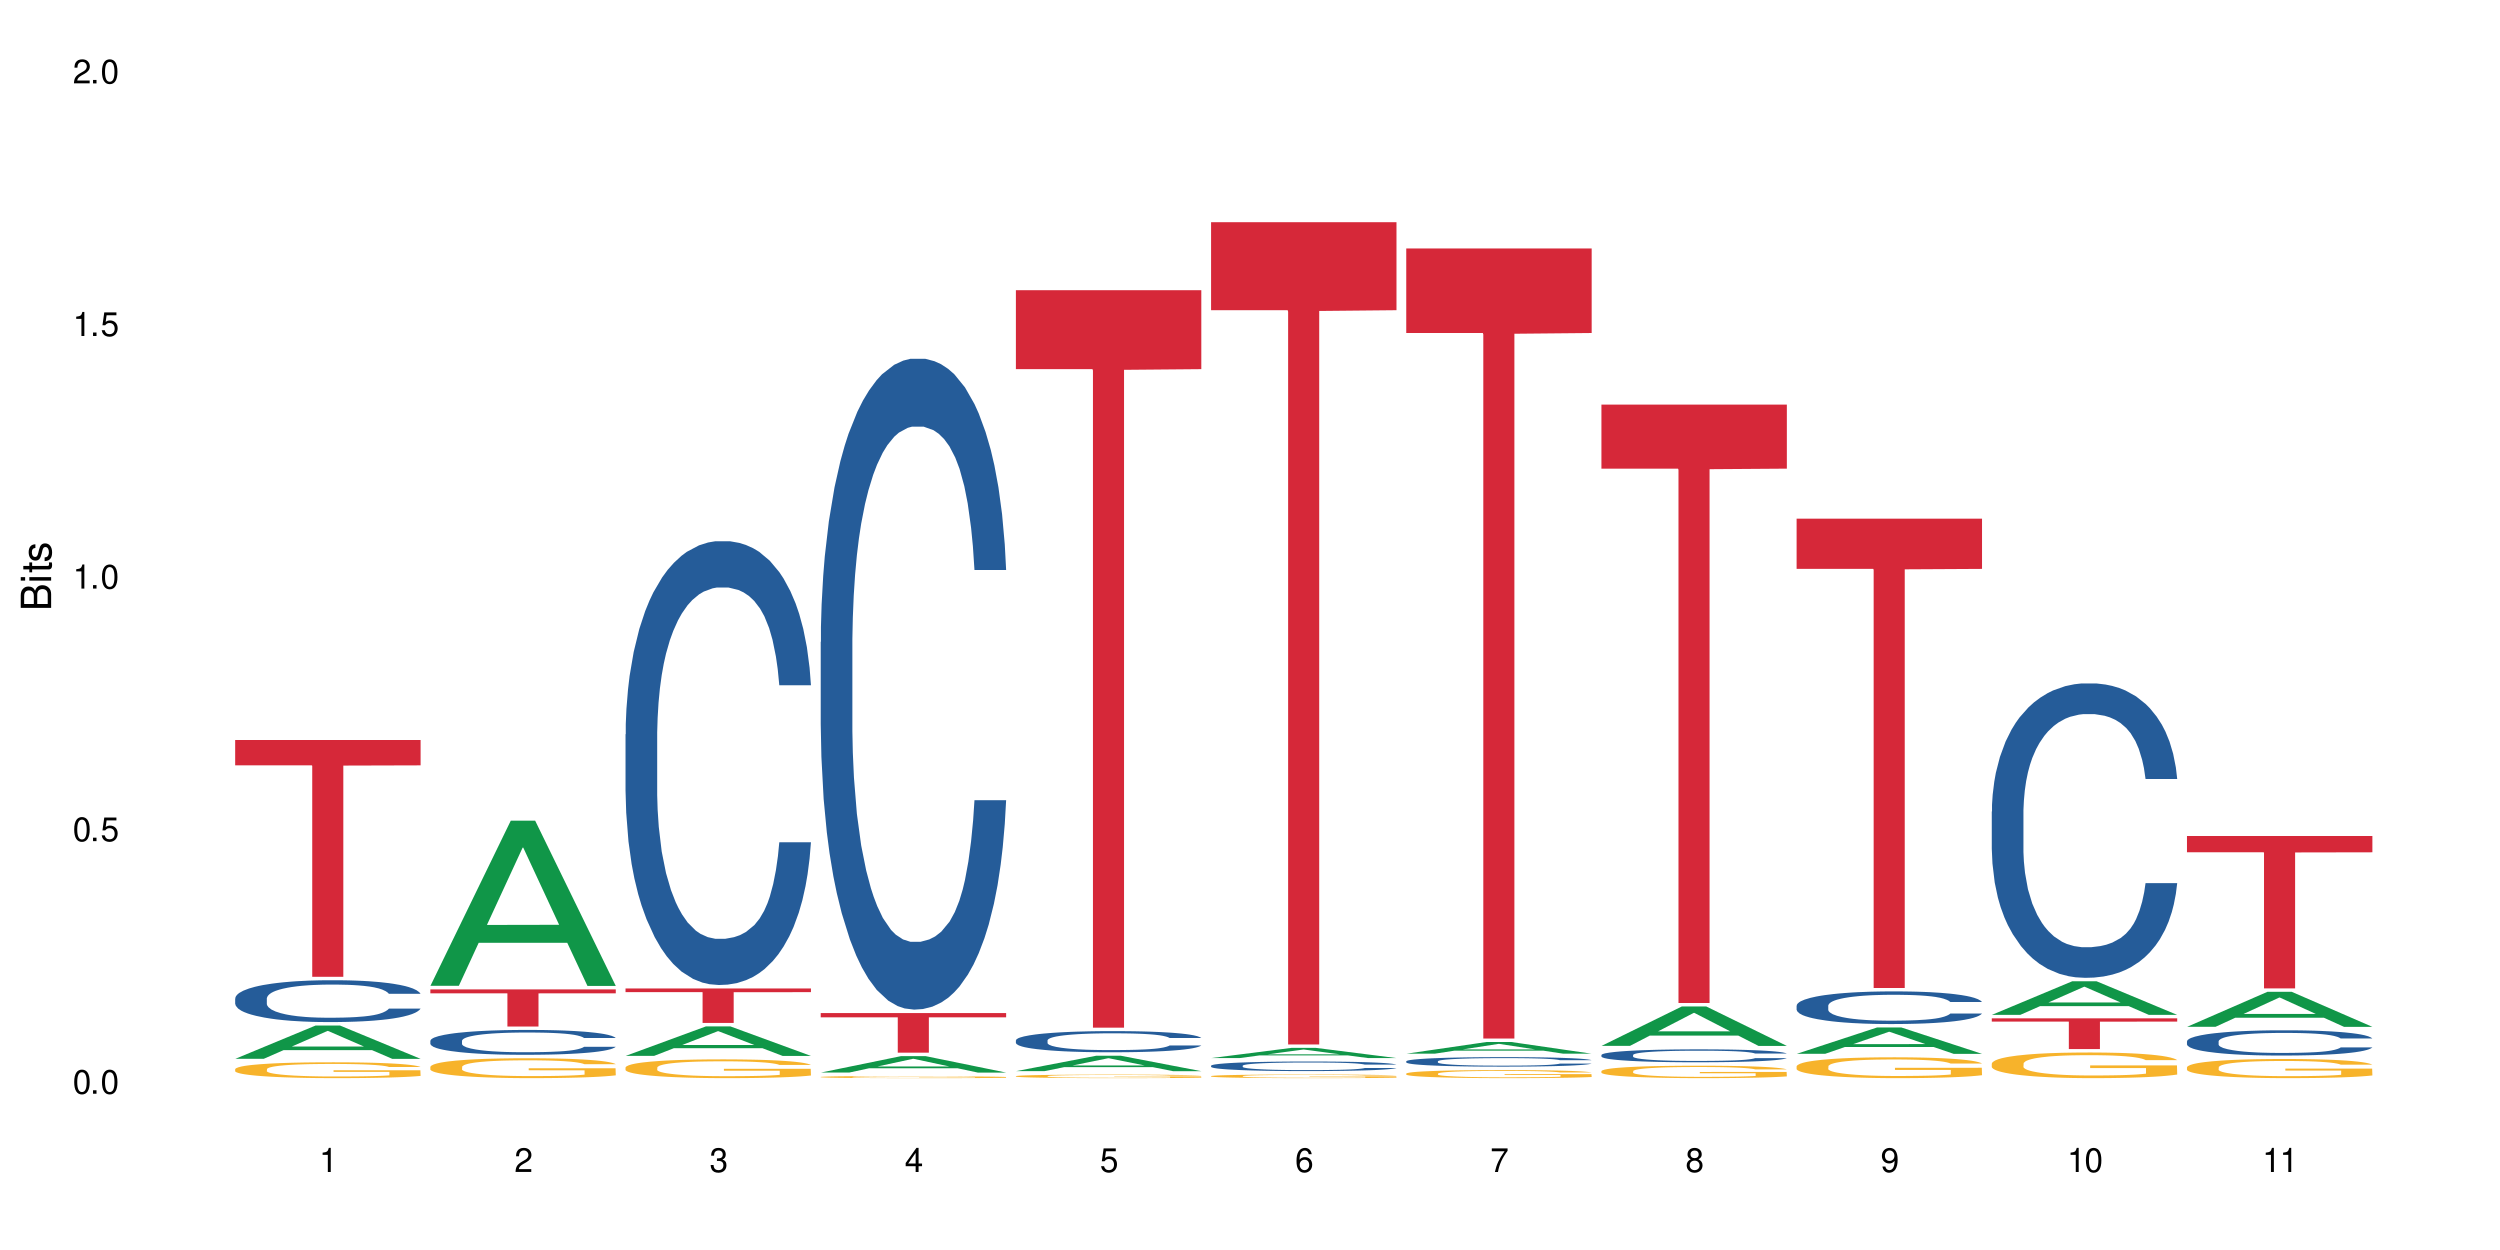 <?xml version="1.0" encoding="UTF-8"?>
<svg xmlns="http://www.w3.org/2000/svg" xmlns:xlink="http://www.w3.org/1999/xlink" width="720" height="360" viewBox="0 0 720 360">
<defs>
<g>
<g id="glyph-0-0">
</g>
<g id="glyph-0-1">
<path d="M 2.641 -6.938 C 2 -6.938 1.422 -6.656 1.078 -6.172 C 0.641 -5.562 0.406 -4.641 0.406 -3.359 C 0.406 -1.016 1.188 0.219 2.641 0.219 C 4.078 0.219 4.859 -1.016 4.859 -3.297 C 4.859 -4.641 4.656 -5.547 4.203 -6.172 C 3.844 -6.656 3.281 -6.938 2.641 -6.938 Z M 2.641 -6.188 C 3.547 -6.188 4 -5.25 4 -3.375 C 4 -1.406 3.562 -0.484 2.625 -0.484 C 1.734 -0.484 1.281 -1.438 1.281 -3.344 C 1.281 -5.25 1.734 -6.188 2.641 -6.188 Z M 2.641 -6.188 "/>
</g>
<g id="glyph-0-2">
<path d="M 1.828 -1 L 0.828 -1 L 0.828 0 L 1.828 0 Z M 1.828 -1 "/>
</g>
<g id="glyph-0-3">
<path d="M 4.562 -6.797 L 1.062 -6.797 L 0.547 -3.094 L 1.328 -3.094 C 1.719 -3.562 2.047 -3.734 2.578 -3.734 C 3.484 -3.734 4.062 -3.109 4.062 -2.094 C 4.062 -1.125 3.484 -0.531 2.578 -0.531 C 1.828 -0.531 1.375 -0.906 1.188 -1.672 L 0.328 -1.672 C 0.453 -1.109 0.547 -0.844 0.75 -0.594 C 1.125 -0.078 1.828 0.219 2.594 0.219 C 3.969 0.219 4.922 -0.781 4.922 -2.219 C 4.922 -3.562 4.031 -4.484 2.719 -4.484 C 2.25 -4.484 1.859 -4.359 1.469 -4.062 L 1.734 -5.969 L 4.562 -5.969 Z M 4.562 -6.797 "/>
</g>
<g id="glyph-0-4">
<path d="M 2.484 -4.938 L 2.484 0 L 3.328 0 L 3.328 -6.938 L 2.766 -6.938 C 2.469 -5.875 2.281 -5.734 0.984 -5.562 L 0.984 -4.938 Z M 2.484 -4.938 "/>
</g>
<g id="glyph-0-5">
<path d="M 4.859 -0.828 L 1.281 -0.828 C 1.359 -1.406 1.672 -1.781 2.5 -2.281 L 3.469 -2.828 C 4.406 -3.344 4.906 -4.062 4.906 -4.906 C 4.906 -5.484 4.672 -6.031 4.266 -6.406 C 3.859 -6.766 3.375 -6.938 2.719 -6.938 C 1.859 -6.938 1.219 -6.625 0.844 -6.031 C 0.609 -5.672 0.5 -5.234 0.484 -4.531 L 1.328 -4.531 C 1.359 -5.016 1.406 -5.281 1.531 -5.516 C 1.75 -5.938 2.188 -6.203 2.703 -6.203 C 3.469 -6.203 4.031 -5.641 4.031 -4.891 C 4.031 -4.344 3.719 -3.859 3.125 -3.516 L 2.234 -3 C 0.812 -2.172 0.406 -1.531 0.328 -0.016 L 4.859 -0.016 Z M 4.859 -0.828 "/>
</g>
<g id="glyph-0-6">
<path d="M 2.125 -3.188 L 2.578 -3.188 C 3.5 -3.188 3.984 -2.766 3.984 -1.922 C 3.984 -1.062 3.469 -0.531 2.594 -0.531 C 1.656 -0.531 1.203 -1 1.156 -2.016 L 0.312 -2.016 C 0.344 -1.453 0.438 -1.094 0.609 -0.781 C 0.953 -0.109 1.625 0.219 2.547 0.219 C 3.953 0.219 4.859 -0.625 4.859 -1.938 C 4.859 -2.828 4.516 -3.297 3.703 -3.594 C 4.344 -3.844 4.656 -4.328 4.656 -5.031 C 4.656 -6.219 3.875 -6.938 2.578 -6.938 C 1.203 -6.938 0.484 -6.172 0.453 -4.703 L 1.297 -4.703 C 1.312 -5.125 1.344 -5.359 1.453 -5.578 C 1.641 -5.969 2.062 -6.203 2.594 -6.203 C 3.344 -6.203 3.797 -5.75 3.797 -5 C 3.797 -4.516 3.609 -4.219 3.25 -4.047 C 3.016 -3.953 2.703 -3.922 2.125 -3.906 Z M 2.125 -3.188 "/>
</g>
<g id="glyph-0-7">
<path d="M 3.141 -1.672 L 3.141 0 L 3.984 0 L 3.984 -1.672 L 4.984 -1.672 L 4.984 -2.438 L 3.984 -2.438 L 3.984 -6.938 L 3.359 -6.938 L 0.266 -2.578 L 0.266 -1.672 Z M 3.141 -2.438 L 1 -2.438 L 3.141 -5.5 Z M 3.141 -2.438 "/>
</g>
<g id="glyph-0-8">
<path d="M 4.781 -5.125 C 4.609 -6.266 3.891 -6.938 2.844 -6.938 C 2.094 -6.938 1.422 -6.578 1.031 -5.953 C 0.594 -5.266 0.406 -4.422 0.406 -3.172 C 0.406 -2 0.578 -1.25 0.984 -0.641 C 1.359 -0.078 1.953 0.219 2.703 0.219 C 3.984 0.219 4.922 -0.75 4.922 -2.094 C 4.922 -3.375 4.062 -4.281 2.844 -4.281 C 2.172 -4.281 1.641 -4.031 1.281 -3.516 C 1.281 -5.234 1.828 -6.188 2.797 -6.188 C 3.391 -6.188 3.797 -5.797 3.938 -5.125 Z M 2.734 -3.531 C 3.547 -3.531 4.062 -2.953 4.062 -2.031 C 4.062 -1.156 3.484 -0.531 2.703 -0.531 C 1.922 -0.531 1.328 -1.188 1.328 -2.078 C 1.328 -2.938 1.906 -3.531 2.734 -3.531 Z M 2.734 -3.531 "/>
</g>
<g id="glyph-0-9">
<path d="M 4.984 -6.797 L 0.438 -6.797 L 0.438 -5.969 L 4.109 -5.969 C 2.5 -3.656 1.828 -2.234 1.328 0 L 2.219 0 C 2.594 -2.172 3.453 -4.047 4.984 -6.094 Z M 4.984 -6.797 "/>
</g>
<g id="glyph-0-10">
<path d="M 3.75 -3.656 C 4.469 -4.094 4.688 -4.438 4.688 -5.078 C 4.688 -6.172 3.844 -6.938 2.641 -6.938 C 1.438 -6.938 0.594 -6.172 0.594 -5.094 C 0.594 -4.438 0.812 -4.094 1.516 -3.656 C 0.734 -3.266 0.359 -2.703 0.359 -1.922 C 0.359 -0.656 1.281 0.219 2.641 0.219 C 3.984 0.219 4.922 -0.656 4.922 -1.922 C 4.922 -2.703 4.531 -3.266 3.75 -3.656 Z M 2.641 -6.188 C 3.359 -6.188 3.812 -5.75 3.812 -5.062 C 3.812 -4.406 3.344 -3.984 2.641 -3.984 C 1.922 -3.984 1.453 -4.406 1.453 -5.078 C 1.453 -5.75 1.922 -6.188 2.641 -6.188 Z M 2.641 -3.266 C 3.484 -3.266 4.062 -2.719 4.062 -1.906 C 4.062 -1.078 3.484 -0.531 2.625 -0.531 C 1.797 -0.531 1.219 -1.094 1.219 -1.906 C 1.219 -2.719 1.781 -3.266 2.641 -3.266 Z M 2.641 -3.266 "/>
</g>
<g id="glyph-0-11">
<path d="M 0.516 -1.578 C 0.672 -0.453 1.406 0.219 2.438 0.219 C 3.188 0.219 3.859 -0.141 4.266 -0.766 C 4.688 -1.453 4.891 -2.297 4.891 -3.547 C 4.891 -4.719 4.703 -5.453 4.312 -6.078 C 3.938 -6.641 3.344 -6.938 2.594 -6.938 C 1.297 -6.938 0.359 -5.969 0.359 -4.625 C 0.359 -3.344 1.234 -2.453 2.453 -2.453 C 3.094 -2.453 3.578 -2.672 4.016 -3.203 C 4 -1.484 3.469 -0.531 2.5 -0.531 C 1.906 -0.531 1.484 -0.906 1.359 -1.578 Z M 2.578 -6.203 C 3.375 -6.203 3.969 -5.531 3.969 -4.641 C 3.969 -3.797 3.391 -3.188 2.547 -3.188 C 1.734 -3.188 1.234 -3.766 1.234 -4.688 C 1.234 -5.562 1.797 -6.203 2.578 -6.203 Z M 2.578 -6.203 "/>
</g>
<g id="glyph-1-0">
</g>
<g id="glyph-1-1">
<path d="M 0 -0.953 L 0 -4.891 C 0 -5.719 -0.234 -6.344 -0.734 -6.797 C -1.188 -7.234 -1.812 -7.469 -2.5 -7.469 C -3.547 -7.469 -4.188 -7 -4.625 -5.875 C -4.984 -6.688 -5.625 -7.094 -6.531 -7.094 C -7.172 -7.094 -7.734 -6.859 -8.141 -6.391 C -8.562 -5.922 -8.75 -5.344 -8.75 -4.5 L -8.75 -0.953 Z M -4.984 -2.062 L -7.766 -2.062 L -7.766 -4.219 C -7.766 -4.844 -7.688 -5.203 -7.453 -5.5 C -7.219 -5.812 -6.859 -5.969 -6.375 -5.969 C -5.891 -5.969 -5.531 -5.812 -5.297 -5.5 C -5.062 -5.203 -4.984 -4.844 -4.984 -4.219 Z M -0.984 -2.062 L -4 -2.062 L -4 -4.781 C -4 -5.766 -3.438 -6.359 -2.484 -6.359 C -1.547 -6.359 -0.984 -5.766 -0.984 -4.781 Z M -0.984 -2.062 "/>
</g>
<g id="glyph-1-2">
<path d="M -6.281 -1.797 L -6.281 -0.797 L 0 -0.797 L 0 -1.797 Z M -8.75 -1.797 L -8.75 -0.797 L -7.484 -0.797 L -7.484 -1.797 Z M -8.75 -1.797 "/>
</g>
<g id="glyph-1-3">
<path d="M -6.281 -3.047 L -6.281 -2.016 L -8.016 -2.016 L -8.016 -1.016 L -6.281 -1.016 L -6.281 -0.172 L -5.469 -0.172 L -5.469 -1.016 L -0.719 -1.016 C -0.078 -1.016 0.281 -1.453 0.281 -2.234 C 0.281 -2.5 0.25 -2.719 0.188 -3.047 L -0.641 -3.047 C -0.609 -2.906 -0.594 -2.766 -0.594 -2.562 C -0.594 -2.141 -0.719 -2.016 -1.156 -2.016 L -5.469 -2.016 L -5.469 -3.047 Z M -6.281 -3.047 "/>
</g>
<g id="glyph-1-4">
<path d="M -4.531 -5.25 C -5.766 -5.25 -6.469 -4.422 -6.469 -2.969 C -6.469 -1.516 -5.719 -0.562 -4.547 -0.562 C -3.562 -0.562 -3.094 -1.062 -2.734 -2.562 L -2.516 -3.484 C -2.344 -4.188 -2.094 -4.469 -1.641 -4.469 C -1.047 -4.469 -0.641 -3.875 -0.641 -3 C -0.641 -2.453 -0.797 -2 -1.062 -1.75 C -1.25 -1.594 -1.422 -1.531 -1.875 -1.469 L -1.875 -0.406 C -0.422 -0.453 0.281 -1.266 0.281 -2.922 C 0.281 -4.5 -0.5 -5.516 -1.719 -5.516 C -2.656 -5.516 -3.172 -4.984 -3.469 -3.734 L -3.703 -2.766 C -3.891 -1.953 -4.156 -1.609 -4.594 -1.609 C -5.188 -1.609 -5.547 -2.125 -5.547 -2.938 C -5.547 -3.75 -5.203 -4.172 -4.531 -4.203 Z M -4.531 -5.25 "/>
</g>
</g>
</defs>
<rect x="-72" y="-36" width="864" height="432" fill="rgb(100%, 100%, 100%)" fill-opacity="1"/>
<path fill-rule="nonzero" fill="rgb(6.275%, 58.824%, 28.235%)" fill-opacity="1" d="M 67.73 304.941 L 67.789 304.934 L 90.895 295.348 L 97.91 295.348 L 121.133 304.949 L 112.973 304.949 L 107.152 302.445 L 81.652 302.445 L 75.945 304.941 L 67.73 304.941 L 84.105 301.406 L 104.816 301.398 L 94.488 296.918 L 94.375 296.906 L 94.262 296.934 L 84.047 301.398 L 84.105 301.406 Z M 67.73 304.941 "/>
<path fill-rule="nonzero" fill="rgb(14.51%, 36.078%, 60%)" fill-opacity="1" d="M 67.73 287.555 L 67.797 287.543 L 67.797 287.277 L 67.992 286.859 L 68.449 286.332 L 68.902 285.969 L 70.074 285.32 L 71.703 284.691 L 73.398 284.207 L 74.633 283.922 L 75.742 283.699 L 78.281 283.293 L 79.91 283.086 L 81.668 282.898 L 83.816 282.711 L 85.379 282.598 L 88.895 282.422 L 91.5 282.348 L 93.52 282.312 L 97.883 282.312 L 100.488 282.355 L 102.375 282.414 L 104.461 282.5 L 106.219 282.598 L 109.281 282.84 L 112.016 283.148 L 113.254 283.328 L 115.207 283.668 L 116.703 283.996 L 117.746 284.285 L 118.918 284.691 L 119.961 285.188 L 120.742 285.75 L 121.133 286.223 L 112.016 286.223 L 111.559 285.781 L 111.039 285.441 L 110.062 284.988 L 109.086 284.668 L 107.715 284.352 L 106.48 284.141 L 104.785 283.934 L 103.289 283.801 L 101.727 283.699 L 100.227 283.633 L 97.363 283.57 L 94.039 283.57 L 92.805 283.59 L 90.262 283.68 L 88.895 283.754 L 86.941 283.91 L 85.574 284.055 L 83.945 284.273 L 82.84 284.461 L 81.473 284.746 L 80.496 285 L 79.387 285.363 L 78.738 285.637 L 78.152 285.945 L 77.629 286.309 L 77.238 286.695 L 76.977 287.102 L 76.848 287.5 L 76.848 289.207 L 76.977 289.602 L 77.305 290.066 L 78.152 290.734 L 79.387 291.32 L 80.82 291.781 L 82.188 292.113 L 82.969 292.266 L 84.012 292.441 L 85.641 292.664 L 87.984 292.883 L 89.352 292.973 L 91.438 293.059 L 93.586 293.102 L 96.449 293.102 L 98.988 293.059 L 100.684 293.004 L 102.441 292.918 L 104.852 292.73 L 106.348 292.555 L 107.652 292.344 L 108.629 292.133 L 109.281 291.957 L 110.258 291.617 L 111.039 291.242 L 111.625 290.855 L 112.016 290.484 L 121.133 290.484 L 120.742 290.922 L 120.156 291.352 L 119.57 291.672 L 118.656 292.059 L 117.613 292.398 L 116.117 292.785 L 114.879 293.039 L 113.254 293.312 L 111.754 293.523 L 110.125 293.707 L 107.715 293.93 L 106.152 294.039 L 104.461 294.137 L 102.441 294.227 L 99.902 294.305 L 97.168 294.348 L 94.625 294.359 L 91.891 294.336 L 89.871 294.293 L 87.203 294.191 L 83.883 293.996 L 81.473 293.785 L 79.582 293.578 L 77.957 293.355 L 76.133 293.059 L 73.789 292.574 L 72.355 292.199 L 71.379 291.891 L 70.27 291.461 L 69.488 291.078 L 68.578 290.461 L 67.926 289.68 L 67.73 289.074 Z M 67.73 287.555 "/>
<path fill-rule="nonzero" fill="rgb(96.863%, 70.196%, 16.863%)" fill-opacity="1" d="M 67.73 307.895 L 67.797 307.891 L 67.797 307.809 L 68.055 307.621 L 68.707 307.363 L 69.555 307.148 L 70.465 306.98 L 71.051 306.895 L 72.027 306.77 L 72.875 306.68 L 75.023 306.492 L 77.762 306.316 L 79.258 306.238 L 80.949 306.168 L 83.359 306.09 L 84.469 306.062 L 87.855 305.992 L 91.695 305.953 L 95.93 305.941 L 97.883 305.945 L 100.555 305.961 L 104.199 306.008 L 106.285 306.047 L 107.91 306.09 L 109.605 306.145 L 111.688 306.227 L 113.645 306.328 L 115.207 306.426 L 116.77 306.555 L 118.07 306.688 L 119.18 306.832 L 120.156 307.008 L 120.742 307.152 L 121.133 307.301 L 112.078 307.301 L 111.559 307.152 L 110.973 307.039 L 109.996 306.902 L 109.02 306.805 L 108.043 306.723 L 106.219 306.617 L 104.656 306.547 L 102.703 306.492 L 100.812 306.453 L 98.664 306.426 L 97.363 306.418 L 93.91 306.418 L 90.785 306.449 L 88.961 306.48 L 87.66 306.516 L 85.836 306.578 L 84.727 306.629 L 84.078 306.66 L 82.125 306.789 L 80.82 306.906 L 80.105 306.988 L 79.191 307.113 L 78.543 307.223 L 77.824 307.391 L 77.434 307.516 L 76.914 307.801 L 76.848 308.551 L 77.043 308.707 L 77.434 308.879 L 77.957 309.031 L 78.738 309.188 L 79.52 309.309 L 80.887 309.473 L 82.059 309.582 L 82.969 309.652 L 84.727 309.766 L 85.445 309.801 L 87.137 309.875 L 88.895 309.934 L 91.047 309.984 L 92.672 310.012 L 95.277 310.031 L 98.598 310.031 L 102.508 310.004 L 104.98 309.973 L 106.676 309.938 L 107.781 309.91 L 109.148 309.863 L 110.125 309.824 L 111.039 309.777 L 112.145 309.707 L 112.145 308.707 L 96.059 308.703 L 96.059 308.238 L 121.066 308.234 L 121.133 309.863 L 119.766 309.977 L 118.07 310.086 L 116.441 310.168 L 114.75 310.238 L 112.34 310.32 L 110.387 310.367 L 107.391 310.426 L 104.656 310.465 L 101.789 310.488 L 99.25 310.504 L 96.254 310.508 L 93.586 310.496 L 90.719 310.473 L 88.441 310.441 L 86.355 310.398 L 84.273 310.344 L 81.668 310.258 L 79.973 310.184 L 78.215 310.098 L 76.457 309.992 L 74.895 309.879 L 73.852 309.793 L 72.812 309.691 L 71.703 309.566 L 70.66 309.426 L 69.879 309.297 L 69.164 309.152 L 68.645 309.012 L 68.121 308.824 L 67.859 308.676 L 67.73 308.547 Z M 67.73 307.895 "/>
<path fill-rule="nonzero" fill="rgb(83.922%, 15.686%, 22.353%)" fill-opacity="1" d="M 67.73 213.121 L 121.133 213.121 L 121.133 220.422 L 98.875 220.488 L 98.875 281.324 L 89.922 281.324 L 89.922 220.551 L 89.793 220.422 L 67.73 220.422 Z M 67.73 213.121 "/>
<path fill-rule="nonzero" fill="rgb(6.275%, 58.824%, 28.235%)" fill-opacity="1" d="M 123.941 283.902 L 124 283.855 L 147.105 236.352 L 154.125 236.352 L 177.344 283.945 L 169.184 283.945 L 163.367 271.523 L 137.863 271.523 L 132.156 283.902 L 123.941 283.902 L 140.316 266.383 L 161.027 266.34 L 150.699 244.125 L 150.586 244.082 L 150.473 244.215 L 140.258 266.34 L 140.316 266.383 Z M 123.941 283.902 "/>
<path fill-rule="nonzero" fill="rgb(14.51%, 36.078%, 60%)" fill-opacity="1" d="M 123.941 299.738 L 124.008 299.734 L 124.008 299.574 L 124.203 299.328 L 124.66 299.012 L 125.113 298.797 L 126.285 298.41 L 127.914 298.039 L 129.609 297.75 L 130.844 297.578 L 131.953 297.449 L 134.492 297.207 L 136.121 297.082 L 137.879 296.969 L 140.027 296.859 L 141.59 296.793 L 145.109 296.688 L 147.711 296.645 L 149.73 296.625 L 154.094 296.625 L 156.699 296.648 L 158.59 296.684 L 160.672 296.734 L 162.43 296.793 L 165.492 296.938 L 168.227 297.121 L 169.465 297.227 L 171.418 297.43 L 172.914 297.625 L 173.957 297.797 L 175.129 298.039 L 176.172 298.332 L 176.953 298.664 L 177.344 298.945 L 168.227 298.945 L 167.77 298.684 L 167.25 298.48 L 166.273 298.215 L 165.297 298.023 L 163.93 297.836 L 162.691 297.711 L 160.996 297.586 L 159.5 297.508 L 157.938 297.449 L 156.438 297.41 L 153.574 297.371 L 150.254 297.371 L 149.016 297.383 L 146.477 297.434 L 145.109 297.48 L 143.152 297.574 L 141.785 297.656 L 140.156 297.789 L 139.051 297.898 L 137.684 298.07 L 136.707 298.219 L 135.598 298.438 L 134.949 298.602 L 134.363 298.785 L 133.84 299 L 133.449 299.23 L 133.191 299.473 L 133.059 299.707 L 133.059 300.723 L 133.191 300.957 L 133.516 301.23 L 134.363 301.633 L 135.598 301.977 L 137.031 302.254 L 138.398 302.449 L 139.18 302.539 L 140.223 302.645 L 141.852 302.777 L 144.195 302.906 L 145.562 302.961 L 147.648 303.012 L 149.797 303.039 L 152.66 303.039 L 155.203 303.012 L 156.895 302.98 L 158.652 302.926 L 161.062 302.816 L 162.559 302.711 L 163.863 302.586 L 164.84 302.461 L 165.492 302.359 L 166.469 302.156 L 167.25 301.934 L 167.836 301.703 L 168.227 301.48 L 177.344 301.48 L 176.953 301.742 L 176.367 301.996 L 175.781 302.188 L 174.867 302.418 L 173.828 302.621 L 172.328 302.848 L 171.09 303 L 169.465 303.164 L 167.965 303.285 L 166.336 303.398 L 163.93 303.527 L 162.363 303.594 L 160.672 303.652 L 158.652 303.707 L 156.113 303.75 L 153.379 303.777 L 150.84 303.785 L 148.102 303.77 L 146.086 303.746 L 143.414 303.688 L 140.094 303.57 L 137.684 303.445 L 135.793 303.32 L 134.168 303.188 L 132.344 303.012 L 130 302.723 L 128.566 302.5 L 127.59 302.316 L 126.48 302.062 L 125.699 301.832 L 124.789 301.469 L 124.137 301.004 L 123.941 300.641 Z M 123.941 299.738 "/>
<path fill-rule="nonzero" fill="rgb(96.863%, 70.196%, 16.863%)" fill-opacity="1" d="M 123.941 307.23 L 124.008 307.223 L 124.008 307.121 L 124.27 306.883 L 124.918 306.559 L 125.766 306.293 L 126.676 306.082 L 127.266 305.973 L 128.242 305.816 L 129.086 305.699 L 131.234 305.465 L 133.973 305.246 L 135.469 305.152 L 137.164 305.062 L 139.57 304.961 L 140.68 304.926 L 144.066 304.844 L 147.906 304.789 L 152.141 304.773 L 154.094 304.781 L 156.766 304.801 L 160.41 304.859 L 162.496 304.91 L 164.125 304.961 L 165.816 305.031 L 167.902 305.137 L 169.855 305.262 L 171.418 305.387 L 172.98 305.543 L 174.281 305.711 L 175.391 305.895 L 176.367 306.113 L 176.953 306.297 L 177.344 306.48 L 168.293 306.48 L 167.77 306.297 L 167.184 306.156 L 166.207 305.984 L 165.23 305.859 L 164.254 305.758 L 162.43 305.621 L 160.867 305.539 L 158.914 305.465 L 157.023 305.418 L 154.875 305.387 L 153.574 305.375 L 150.121 305.375 L 146.996 305.414 L 145.172 305.453 L 143.871 305.496 L 142.047 305.574 L 140.941 305.637 L 140.289 305.68 L 138.336 305.844 L 137.031 305.988 L 136.316 306.09 L 135.402 306.246 L 134.754 306.387 L 134.035 306.598 L 133.645 306.754 L 133.125 307.109 L 133.059 308.051 L 133.254 308.25 L 133.645 308.465 L 134.168 308.652 L 134.949 308.852 L 135.73 309.004 L 137.098 309.207 L 138.27 309.344 L 139.18 309.434 L 140.941 309.574 L 141.656 309.621 L 143.348 309.715 L 145.109 309.789 L 147.258 309.852 L 148.883 309.883 L 151.488 309.91 L 154.812 309.91 L 158.719 309.879 L 161.191 309.836 L 162.887 309.793 L 163.992 309.758 L 165.359 309.699 L 166.336 309.648 L 167.25 309.59 L 168.355 309.5 L 168.355 308.25 L 152.27 308.246 L 152.27 307.66 L 177.277 307.652 L 177.344 309.699 L 175.977 309.84 L 174.281 309.977 L 172.656 310.082 L 170.961 310.172 L 168.551 310.27 L 166.598 310.332 L 163.602 310.406 L 160.867 310.453 L 158 310.484 L 155.461 310.5 L 152.465 310.508 L 149.797 310.496 L 146.93 310.465 L 144.652 310.422 L 142.566 310.371 L 140.484 310.301 L 137.879 310.191 L 136.188 310.102 L 134.426 309.992 L 132.668 309.863 L 131.105 309.723 L 130.062 309.609 L 129.023 309.484 L 127.914 309.328 L 126.871 309.152 L 126.09 308.988 L 125.375 308.805 L 124.855 308.633 L 124.332 308.398 L 124.074 308.207 L 123.941 308.047 Z M 123.941 307.23 "/>
<path fill-rule="nonzero" fill="rgb(83.922%, 15.686%, 22.353%)" fill-opacity="1" d="M 123.941 284.938 L 177.344 284.938 L 177.344 286.082 L 155.086 286.09 L 155.086 295.633 L 146.133 295.633 L 146.133 286.102 L 146.004 286.082 L 123.941 286.082 Z M 123.941 284.938 "/>
<path fill-rule="nonzero" fill="rgb(6.275%, 58.824%, 28.235%)" fill-opacity="1" d="M 180.152 304.098 L 180.211 304.09 L 203.316 295.598 L 210.336 295.598 L 233.555 304.105 L 225.395 304.105 L 219.578 301.883 L 194.074 301.883 L 188.371 304.098 L 180.152 304.098 L 196.527 300.965 L 217.238 300.957 L 206.91 296.988 L 206.797 296.98 L 206.684 297.004 L 196.473 300.957 L 196.527 300.965 Z M 180.152 304.098 "/>
<path fill-rule="nonzero" fill="rgb(14.51%, 36.078%, 60%)" fill-opacity="1" d="M 180.152 211.496 L 180.219 211.379 L 180.219 208.574 L 180.414 204.137 L 180.871 198.527 L 181.324 194.672 L 182.5 187.781 L 184.125 181.121 L 185.82 175.98 L 187.059 172.945 L 188.164 170.609 L 190.703 166.285 L 192.332 164.066 L 194.09 162.082 L 196.238 160.094 L 197.801 158.926 L 201.32 157.059 L 203.922 156.238 L 205.941 155.891 L 210.305 155.891 L 212.91 156.355 L 214.801 156.941 L 216.883 157.875 L 218.641 158.926 L 221.703 161.496 L 224.438 164.766 L 225.676 166.637 L 227.629 170.258 L 229.125 173.762 L 230.168 176.801 L 231.34 181.121 L 232.383 186.379 L 233.164 192.336 L 233.555 197.359 L 224.438 197.359 L 223.98 192.688 L 223.461 189.066 L 222.484 184.277 L 221.508 180.887 L 220.141 177.5 L 218.902 175.281 L 217.207 173.062 L 215.711 171.66 L 214.148 170.609 L 212.648 169.906 L 209.785 169.207 L 206.465 169.207 L 205.227 169.441 L 202.688 170.375 L 201.32 171.191 L 199.363 172.828 L 197.996 174.348 L 196.371 176.684 L 195.262 178.668 L 193.895 181.707 L 192.918 184.395 L 191.812 188.246 L 191.16 191.168 L 190.574 194.438 L 190.051 198.293 L 189.66 202.383 L 189.402 206.707 L 189.27 210.91 L 189.27 229.016 L 189.402 233.223 L 189.727 238.129 L 190.574 245.254 L 191.812 251.445 L 193.242 256.352 L 194.609 259.859 L 195.395 261.492 L 196.434 263.363 L 198.062 265.699 L 200.406 268.035 L 201.773 268.969 L 203.859 269.902 L 206.008 270.371 L 208.875 270.371 L 211.414 269.902 L 213.105 269.32 L 214.863 268.387 L 217.273 266.398 L 218.773 264.531 L 220.074 262.312 L 221.051 260.09 L 221.703 258.223 L 222.68 254.602 L 223.461 250.629 L 224.047 246.539 L 224.438 242.57 L 233.555 242.57 L 233.164 247.242 L 232.578 251.797 L 231.992 255.184 L 231.082 259.273 L 230.039 262.895 L 228.539 266.984 L 227.305 269.672 L 225.676 272.59 L 224.176 274.809 L 222.551 276.797 L 220.141 279.133 L 218.578 280.301 L 216.883 281.352 L 214.863 282.285 L 212.324 283.105 L 209.59 283.57 L 207.051 283.688 L 204.316 283.453 L 202.297 282.988 L 199.625 281.938 L 196.305 279.832 L 193.895 277.613 L 192.008 275.395 L 190.379 273.059 L 188.555 269.902 L 186.211 264.766 L 184.777 260.793 L 183.801 257.52 L 182.695 252.965 L 181.914 248.875 L 181 242.336 L 180.348 234.039 L 180.152 227.617 Z M 180.152 211.496 "/>
<path fill-rule="nonzero" fill="rgb(96.863%, 70.196%, 16.863%)" fill-opacity="1" d="M 180.152 307.414 L 180.219 307.406 L 180.219 307.309 L 180.48 307.086 L 181.129 306.781 L 181.977 306.527 L 182.891 306.332 L 183.477 306.227 L 184.453 306.078 L 185.297 305.969 L 187.449 305.746 L 190.184 305.539 L 191.68 305.449 L 193.375 305.367 L 195.785 305.273 L 196.891 305.238 L 200.277 305.16 L 204.121 305.109 L 208.352 305.094 L 210.305 305.102 L 212.977 305.121 L 216.621 305.176 L 218.707 305.223 L 220.336 305.273 L 222.027 305.336 L 224.113 305.438 L 226.066 305.555 L 227.629 305.672 L 229.191 305.82 L 230.492 305.98 L 231.602 306.152 L 232.578 306.359 L 233.164 306.531 L 233.555 306.707 L 224.504 306.707 L 223.98 306.531 L 223.395 306.398 L 222.418 306.238 L 221.441 306.117 L 220.465 306.023 L 218.641 305.895 L 217.078 305.816 L 215.125 305.746 L 213.238 305.703 L 211.086 305.672 L 209.785 305.664 L 206.332 305.664 L 203.207 305.699 L 201.383 305.738 L 200.082 305.777 L 198.258 305.852 L 197.152 305.91 L 196.5 305.949 L 194.547 306.102 L 193.242 306.242 L 192.527 306.336 L 191.617 306.484 L 190.965 306.617 L 190.246 306.816 L 189.855 306.965 L 189.336 307.301 L 189.27 308.188 L 189.465 308.375 L 189.855 308.578 L 190.379 308.758 L 191.16 308.945 L 191.941 309.09 L 193.309 309.281 L 194.48 309.41 L 195.395 309.492 L 197.152 309.625 L 197.867 309.672 L 199.562 309.762 L 201.32 309.828 L 203.469 309.887 L 205.098 309.918 L 207.699 309.941 L 211.023 309.941 L 214.93 309.914 L 217.402 309.875 L 219.098 309.836 L 220.203 309.801 L 221.57 309.746 L 222.551 309.695 L 223.461 309.641 L 224.566 309.559 L 224.566 308.375 L 208.484 308.371 L 208.484 307.816 L 233.488 307.812 L 233.555 309.746 L 232.188 309.879 L 230.492 310.008 L 228.867 310.105 L 227.172 310.191 L 224.762 310.285 L 222.809 310.344 L 219.812 310.414 L 217.078 310.457 L 214.215 310.488 L 211.672 310.5 L 208.68 310.508 L 206.008 310.496 L 203.141 310.465 L 200.863 310.426 L 198.777 310.379 L 196.695 310.312 L 194.09 310.211 L 192.398 310.125 L 190.641 310.023 L 188.879 309.898 L 187.316 309.766 L 186.277 309.66 L 185.234 309.543 L 184.125 309.395 L 183.086 309.227 L 182.305 309.074 L 181.586 308.898 L 181.066 308.738 L 180.543 308.516 L 180.285 308.336 L 180.152 308.184 Z M 180.152 307.414 "/>
<path fill-rule="nonzero" fill="rgb(83.922%, 15.686%, 22.353%)" fill-opacity="1" d="M 180.152 284.68 L 233.555 284.68 L 233.555 285.742 L 211.301 285.75 L 211.301 294.609 L 202.344 294.609 L 202.344 285.762 L 202.215 285.742 L 180.152 285.742 Z M 180.152 284.68 "/>
<path fill-rule="nonzero" fill="rgb(6.275%, 58.824%, 28.235%)" fill-opacity="1" d="M 236.367 308.898 L 236.422 308.895 L 259.527 304.16 L 266.547 304.16 L 289.766 308.902 L 281.609 308.902 L 275.789 307.664 L 250.285 307.664 L 244.582 308.898 L 236.367 308.898 L 252.738 307.152 L 273.449 307.148 L 263.121 304.938 L 263.008 304.93 L 262.895 304.945 L 252.684 307.148 L 252.738 307.152 Z M 236.367 308.898 "/>
<path fill-rule="nonzero" fill="rgb(14.51%, 36.078%, 60%)" fill-opacity="1" d="M 236.367 184.895 L 236.43 184.723 L 236.43 180.609 L 236.625 174.102 L 237.082 165.875 L 237.539 160.223 L 238.711 150.113 L 240.34 140.348 L 242.031 132.809 L 243.27 128.355 L 244.375 124.93 L 246.914 118.59 L 248.543 115.336 L 250.301 112.422 L 252.449 109.512 L 254.016 107.797 L 257.531 105.055 L 260.137 103.855 L 262.152 103.344 L 266.516 103.344 L 269.121 104.027 L 271.012 104.883 L 273.094 106.254 L 274.852 107.797 L 277.914 111.566 L 280.648 116.363 L 281.887 119.105 L 283.84 124.414 L 285.34 129.555 L 286.379 134.008 L 287.551 140.348 L 288.594 148.059 L 289.375 156.797 L 289.766 164.164 L 280.648 164.164 L 280.191 157.309 L 279.672 152 L 278.695 144.973 L 277.719 140.008 L 276.352 135.039 L 275.113 131.781 L 273.422 128.527 L 271.922 126.473 L 270.359 124.93 L 268.863 123.902 L 265.996 122.875 L 262.676 122.875 L 261.438 123.215 L 258.898 124.586 L 257.531 125.785 L 255.578 128.184 L 254.211 130.41 L 252.582 133.84 L 251.473 136.75 L 250.105 141.207 L 249.129 145.145 L 248.023 150.801 L 247.371 155.082 L 246.785 159.879 L 246.266 165.535 L 245.875 171.531 L 245.613 177.867 L 245.484 184.035 L 245.484 210.594 L 245.613 216.762 L 245.938 223.957 L 246.785 234.406 L 248.023 243.488 L 249.457 250.684 L 250.824 255.82 L 251.605 258.219 L 252.645 260.961 L 254.273 264.387 L 256.617 267.816 L 257.984 269.184 L 260.07 270.555 L 262.219 271.242 L 265.086 271.242 L 267.625 270.555 L 269.316 269.699 L 271.074 268.328 L 273.484 265.418 L 274.984 262.676 L 276.285 259.422 L 277.262 256.164 L 277.914 253.422 L 278.891 248.113 L 279.672 242.289 L 280.258 236.289 L 280.648 230.465 L 289.766 230.465 L 289.375 237.32 L 288.789 244 L 288.203 248.969 L 287.293 254.965 L 286.25 260.277 L 284.75 266.273 L 283.516 270.215 L 281.887 274.496 L 280.387 277.75 L 278.762 280.664 L 276.352 284.09 L 274.789 285.805 L 273.094 287.348 L 271.074 288.715 L 268.535 289.914 L 265.801 290.602 L 263.262 290.773 L 260.527 290.43 L 258.508 289.746 L 255.836 288.203 L 252.516 285.117 L 250.105 281.863 L 248.219 278.609 L 246.59 275.184 L 244.766 270.555 L 242.422 263.02 L 240.988 257.191 L 240.012 252.395 L 238.906 245.715 L 238.125 239.719 L 237.211 230.125 L 236.562 217.961 L 236.367 208.535 Z M 236.367 184.895 "/>
<path fill-rule="nonzero" fill="rgb(96.863%, 70.196%, 16.863%)" fill-opacity="1" d="M 236.367 310.156 L 236.43 310.156 L 236.43 310.145 L 236.691 310.121 L 237.344 310.086 L 238.188 310.055 L 239.102 310.035 L 240.664 310.004 L 241.512 309.992 L 243.66 309.969 L 246.395 309.945 L 247.891 309.934 L 249.586 309.926 L 251.996 309.914 L 253.102 309.91 L 256.488 309.902 L 260.332 309.895 L 266.516 309.895 L 269.188 309.898 L 272.836 309.902 L 274.918 309.91 L 276.547 309.914 L 278.238 309.922 L 280.324 309.934 L 282.277 309.945 L 285.402 309.977 L 286.707 309.996 L 287.812 310.016 L 288.789 310.039 L 289.375 310.059 L 289.766 310.078 L 280.715 310.078 L 280.191 310.059 L 279.605 310.043 L 278.629 310.023 L 276.676 310 L 274.852 309.984 L 273.289 309.977 L 271.336 309.969 L 269.449 309.965 L 267.301 309.961 L 265.996 309.957 L 262.543 309.957 L 259.418 309.961 L 257.594 309.969 L 256.293 309.973 L 254.469 309.98 L 253.363 309.988 L 252.711 309.992 L 250.758 310.008 L 249.457 310.023 L 248.738 310.035 L 247.828 310.051 L 247.176 310.066 L 246.461 310.09 L 246.07 310.105 L 245.547 310.145 L 245.484 310.242 L 245.68 310.266 L 246.07 310.289 L 246.59 310.309 L 248.152 310.348 L 249.52 310.367 L 250.691 310.383 L 251.605 310.391 L 253.363 310.406 L 254.078 310.41 L 255.773 310.422 L 257.531 310.43 L 259.68 310.438 L 261.309 310.441 L 267.234 310.441 L 271.141 310.438 L 273.617 310.434 L 275.309 310.43 L 276.418 310.426 L 277.785 310.422 L 278.762 310.414 L 279.672 310.41 L 280.781 310.398 L 280.781 310.266 L 264.695 310.266 L 264.695 310.203 L 289.699 310.203 L 289.766 310.422 L 288.398 310.434 L 286.707 310.449 L 285.078 310.461 L 283.383 310.469 L 280.977 310.48 L 279.02 310.488 L 276.023 310.496 L 273.289 310.5 L 270.426 310.504 L 267.887 310.504 L 264.891 310.508 L 262.219 310.504 L 259.355 310.5 L 257.074 310.496 L 254.992 310.492 L 252.906 310.484 L 250.301 310.473 L 248.609 310.465 L 246.852 310.453 L 245.094 310.438 L 243.527 310.422 L 242.488 310.41 L 241.445 310.398 L 240.34 310.379 L 239.297 310.363 L 238.516 310.344 L 237.797 310.324 L 237.277 310.305 L 236.758 310.281 L 236.496 310.262 L 236.367 310.242 Z M 236.367 310.156 "/>
<path fill-rule="nonzero" fill="rgb(83.922%, 15.686%, 22.353%)" fill-opacity="1" d="M 236.367 291.762 L 289.766 291.762 L 289.766 292.984 L 267.512 292.996 L 267.512 303.172 L 258.555 303.172 L 258.555 293.004 L 258.426 292.984 L 236.367 292.984 Z M 236.367 291.762 "/>
<path fill-rule="nonzero" fill="rgb(6.275%, 58.824%, 28.235%)" fill-opacity="1" d="M 292.578 308.492 L 292.633 308.488 L 315.738 304.047 L 322.758 304.047 L 345.977 308.5 L 337.82 308.5 L 332 307.336 L 306.496 307.336 L 300.793 308.492 L 292.578 308.492 L 308.949 306.855 L 329.66 306.852 L 319.336 304.773 L 319.219 304.77 L 319.105 304.781 L 308.895 306.852 L 308.949 306.855 Z M 292.578 308.492 "/>
<path fill-rule="nonzero" fill="rgb(14.51%, 36.078%, 60%)" fill-opacity="1" d="M 292.578 299.617 L 292.641 299.609 L 292.641 299.477 L 292.836 299.266 L 293.293 298.996 L 293.75 298.812 L 294.922 298.484 L 296.551 298.168 L 298.242 297.922 L 299.48 297.777 L 300.586 297.668 L 303.125 297.461 L 304.754 297.355 L 306.512 297.262 L 308.664 297.164 L 310.227 297.109 L 313.742 297.02 L 316.348 296.98 L 318.367 296.965 L 322.73 296.965 L 325.332 296.988 L 327.223 297.016 L 329.305 297.059 L 331.066 297.109 L 334.125 297.234 L 336.859 297.387 L 338.098 297.477 L 340.051 297.648 L 341.551 297.816 L 342.59 297.961 L 343.762 298.168 L 344.805 298.418 L 345.586 298.703 L 345.977 298.941 L 336.859 298.941 L 336.406 298.719 L 335.883 298.547 L 334.906 298.32 L 333.93 298.156 L 332.562 297.996 L 331.324 297.891 L 329.633 297.785 L 328.133 297.719 L 326.57 297.668 L 325.074 297.633 L 322.207 297.602 L 318.887 297.602 L 317.648 297.609 L 315.109 297.656 L 313.742 297.695 L 311.789 297.773 L 310.422 297.844 L 308.793 297.957 L 307.684 298.051 L 306.316 298.195 L 305.34 298.324 L 304.234 298.508 L 303.582 298.648 L 302.996 298.805 L 302.477 298.988 L 302.086 299.18 L 301.824 299.387 L 301.695 299.59 L 301.695 300.449 L 301.824 300.652 L 302.148 300.887 L 302.996 301.227 L 304.234 301.52 L 305.668 301.754 L 307.035 301.922 L 307.816 302 L 308.859 302.09 L 310.484 302.199 L 312.832 302.312 L 314.199 302.355 L 316.281 302.398 L 318.43 302.422 L 321.297 302.422 L 323.836 302.398 L 325.527 302.371 L 327.289 302.328 L 329.695 302.234 L 331.195 302.145 L 332.496 302.039 L 333.473 301.934 L 334.125 301.844 L 335.102 301.672 L 335.883 301.48 L 336.469 301.285 L 336.859 301.098 L 345.977 301.098 L 345.586 301.32 L 345 301.535 L 344.414 301.699 L 343.504 301.895 L 342.461 302.066 L 340.965 302.262 L 339.727 302.391 L 338.098 302.527 L 336.602 302.633 L 334.973 302.73 L 332.562 302.84 L 331 302.895 L 329.305 302.945 L 327.289 302.992 L 324.746 303.031 L 322.012 303.051 L 319.473 303.059 L 316.738 303.047 L 314.719 303.023 L 312.047 302.973 L 308.727 302.875 L 306.316 302.77 L 304.43 302.66 L 302.801 302.551 L 300.977 302.398 L 298.633 302.156 L 297.199 301.965 L 296.223 301.809 L 295.117 301.594 L 294.336 301.398 L 293.422 301.086 L 292.773 300.691 L 292.578 300.383 Z M 292.578 299.617 "/>
<path fill-rule="nonzero" fill="rgb(96.863%, 70.196%, 16.863%)" fill-opacity="1" d="M 292.578 309.926 L 292.641 309.922 L 292.641 309.906 L 292.902 309.863 L 293.555 309.805 L 294.398 309.758 L 295.312 309.723 L 295.898 309.703 L 296.875 309.672 L 297.723 309.652 L 299.871 309.609 L 302.605 309.57 L 304.105 309.555 L 305.797 309.539 L 308.207 309.523 L 309.312 309.516 L 312.699 309.5 L 316.543 309.492 L 320.773 309.488 L 322.73 309.488 L 325.398 309.492 L 329.047 309.504 L 331.129 309.512 L 332.758 309.523 L 334.449 309.535 L 336.535 309.551 L 338.488 309.574 L 340.051 309.598 L 341.613 309.625 L 342.918 309.656 L 344.023 309.688 L 345 309.727 L 345.586 309.758 L 345.977 309.793 L 336.926 309.793 L 336.406 309.758 L 335.82 309.734 L 334.84 309.703 L 333.863 309.68 L 332.887 309.664 L 331.066 309.641 L 329.5 309.625 L 327.547 309.609 L 325.66 309.602 L 323.512 309.598 L 322.207 309.594 L 318.758 309.594 L 315.629 309.602 L 313.809 309.609 L 312.504 309.617 L 310.68 309.629 L 309.574 309.641 L 308.922 309.648 L 306.969 309.68 L 305.668 309.703 L 304.949 309.723 L 304.039 309.75 L 303.387 309.773 L 302.672 309.812 L 302.281 309.84 L 301.758 309.902 L 301.695 310.07 L 301.891 310.105 L 302.281 310.145 L 302.801 310.176 L 303.582 310.211 L 304.363 310.238 L 305.73 310.277 L 306.902 310.301 L 307.816 310.316 L 309.574 310.34 L 310.289 310.348 L 311.984 310.367 L 313.742 310.379 L 315.891 310.391 L 317.52 310.395 L 320.125 310.398 L 323.445 310.398 L 327.352 310.395 L 329.828 310.387 L 331.52 310.379 L 332.629 310.375 L 333.996 310.363 L 334.973 310.355 L 335.883 310.344 L 336.992 310.328 L 336.992 310.105 L 320.906 310.105 L 320.906 310 L 345.914 310 L 345.977 310.363 L 344.609 310.387 L 342.918 310.414 L 341.289 310.43 L 339.598 310.445 L 337.188 310.465 L 335.234 310.477 L 332.238 310.488 L 329.5 310.496 L 326.637 310.504 L 324.098 310.504 L 321.102 310.508 L 318.43 310.504 L 315.566 310.5 L 313.285 310.492 L 311.203 310.48 L 309.117 310.469 L 306.512 310.449 L 304.82 310.434 L 303.062 310.414 L 301.305 310.391 L 299.742 310.367 L 298.699 310.348 L 297.656 310.324 L 296.551 310.297 L 295.508 310.266 L 294.727 310.238 L 294.008 310.203 L 293.488 310.172 L 292.969 310.133 L 292.707 310.098 L 292.578 310.07 Z M 292.578 309.926 "/>
<path fill-rule="nonzero" fill="rgb(83.922%, 15.686%, 22.353%)" fill-opacity="1" d="M 292.578 83.578 L 345.977 83.578 L 345.977 106.312 L 323.723 106.512 L 323.723 295.977 L 314.77 295.977 L 314.77 106.711 L 314.637 106.312 L 292.578 106.312 Z M 292.578 83.578 "/>
<path fill-rule="nonzero" fill="rgb(6.275%, 58.824%, 28.235%)" fill-opacity="1" d="M 348.789 304.723 L 348.844 304.723 L 371.953 301.789 L 378.969 301.789 L 402.188 304.727 L 394.031 304.727 L 388.211 303.961 L 362.711 303.961 L 357.004 304.723 L 348.789 304.723 L 365.164 303.645 L 385.871 303.641 L 375.547 302.27 L 375.434 302.266 L 375.316 302.273 L 365.105 303.641 L 365.164 303.645 Z M 348.789 304.723 "/>
<path fill-rule="nonzero" fill="rgb(14.51%, 36.078%, 60%)" fill-opacity="1" d="M 348.789 306.914 L 348.852 306.914 L 348.852 306.852 L 349.051 306.758 L 349.504 306.637 L 349.961 306.555 L 351.133 306.402 L 352.762 306.262 L 354.453 306.148 L 355.691 306.086 L 356.797 306.035 L 359.34 305.941 L 360.965 305.895 L 362.727 305.852 L 364.875 305.809 L 366.438 305.781 L 369.953 305.742 L 372.559 305.723 L 374.578 305.715 L 378.941 305.715 L 381.547 305.727 L 383.434 305.738 L 385.52 305.758 L 387.277 305.781 L 390.336 305.836 L 393.07 305.906 L 394.309 305.949 L 396.262 306.027 L 397.762 306.102 L 398.805 306.168 L 399.977 306.262 L 401.016 306.375 L 401.797 306.504 L 402.188 306.609 L 393.07 306.609 L 392.617 306.512 L 392.094 306.434 L 391.117 306.328 L 390.141 306.254 L 388.773 306.184 L 387.535 306.133 L 385.844 306.086 L 384.344 306.055 L 382.781 306.035 L 381.285 306.02 L 378.418 306.004 L 375.098 306.004 L 373.859 306.008 L 371.32 306.027 L 369.953 306.047 L 368 306.082 L 366.633 306.113 L 365.004 306.164 L 363.898 306.207 L 362.531 306.273 L 361.551 306.332 L 360.445 306.414 L 359.793 306.477 L 359.207 306.547 L 358.688 306.633 L 358.297 306.719 L 358.035 306.812 L 357.906 306.902 L 357.906 307.293 L 358.035 307.383 L 358.363 307.488 L 359.207 307.645 L 360.445 307.777 L 361.879 307.883 L 363.246 307.957 L 364.027 307.992 L 365.07 308.035 L 366.695 308.086 L 369.043 308.133 L 370.41 308.156 L 372.492 308.176 L 374.641 308.184 L 377.508 308.184 L 380.047 308.176 L 381.742 308.164 L 383.5 308.141 L 385.91 308.098 L 387.406 308.059 L 388.707 308.012 L 389.688 307.965 L 390.336 307.922 L 391.312 307.844 L 392.094 307.758 L 392.68 307.672 L 393.07 307.586 L 402.188 307.586 L 401.797 307.688 L 401.211 307.785 L 400.625 307.859 L 399.715 307.945 L 398.672 308.023 L 397.176 308.113 L 395.938 308.172 L 394.309 308.234 L 392.812 308.281 L 391.184 308.324 L 388.773 308.375 L 387.211 308.398 L 385.52 308.422 L 383.5 308.441 L 380.961 308.461 L 378.223 308.469 L 375.684 308.473 L 372.949 308.469 L 370.93 308.457 L 368.262 308.434 L 364.938 308.391 L 362.531 308.34 L 360.641 308.293 L 359.012 308.242 L 357.188 308.176 L 354.844 308.062 L 353.41 307.98 L 352.434 307.906 L 351.328 307.809 L 350.547 307.723 L 349.637 307.582 L 348.984 307.402 L 348.789 307.262 Z M 348.789 306.914 "/>
<path fill-rule="nonzero" fill="rgb(96.863%, 70.196%, 16.863%)" fill-opacity="1" d="M 348.789 309.91 L 348.852 309.91 L 348.852 309.891 L 349.113 309.848 L 349.766 309.789 L 350.613 309.738 L 351.523 309.699 L 352.109 309.68 L 353.086 309.652 L 353.934 309.633 L 356.082 309.59 L 358.816 309.547 L 360.316 309.531 L 362.008 309.516 L 364.418 309.496 L 365.523 309.488 L 368.91 309.477 L 372.754 309.465 L 376.988 309.461 L 378.941 309.465 L 381.609 309.469 L 385.258 309.477 L 387.34 309.488 L 388.969 309.496 L 390.664 309.508 L 392.746 309.527 L 394.699 309.551 L 396.262 309.574 L 397.824 309.602 L 399.129 309.633 L 400.234 309.668 L 401.211 309.707 L 401.797 309.738 L 402.188 309.773 L 393.137 309.773 L 392.617 309.738 L 392.031 309.715 L 391.055 309.684 L 390.078 309.66 L 389.098 309.641 L 387.277 309.617 L 385.715 309.602 L 383.758 309.59 L 381.871 309.578 L 379.723 309.574 L 378.418 309.57 L 374.969 309.57 L 371.844 309.578 L 370.02 309.586 L 368.715 309.594 L 366.891 309.609 L 365.785 309.621 L 365.133 309.629 L 363.18 309.656 L 361.879 309.684 L 361.16 309.703 L 360.25 309.73 L 359.598 309.758 L 358.883 309.793 L 358.492 309.824 L 357.969 309.887 L 357.906 310.059 L 358.102 310.094 L 358.492 310.133 L 359.012 310.168 L 359.793 310.203 L 360.574 310.234 L 361.941 310.27 L 363.117 310.293 L 364.027 310.312 L 365.785 310.336 L 366.5 310.344 L 368.195 310.363 L 369.953 310.375 L 372.102 310.387 L 373.73 310.395 L 376.336 310.398 L 379.656 310.398 L 383.562 310.391 L 386.039 310.383 L 387.73 310.375 L 388.84 310.371 L 390.207 310.359 L 391.184 310.352 L 392.094 310.34 L 393.203 310.324 L 393.203 310.094 L 377.117 310.094 L 377.117 309.988 L 402.125 309.988 L 402.188 310.359 L 400.82 310.387 L 399.129 310.41 L 397.5 310.43 L 395.809 310.445 L 393.398 310.465 L 391.445 310.477 L 388.449 310.488 L 385.715 310.496 L 382.848 310.504 L 380.309 310.504 L 377.312 310.508 L 374.641 310.504 L 371.777 310.5 L 369.496 310.492 L 367.414 310.48 L 365.328 310.469 L 362.727 310.449 L 361.031 310.434 L 359.273 310.414 L 357.516 310.391 L 355.953 310.363 L 354.91 310.344 L 353.867 310.32 L 352.762 310.293 L 351.719 310.258 L 350.938 310.23 L 350.223 310.195 L 349.699 310.164 L 349.18 310.121 L 348.918 310.086 L 348.789 310.059 Z M 348.789 309.91 "/>
<path fill-rule="nonzero" fill="rgb(83.922%, 15.686%, 22.353%)" fill-opacity="1" d="M 348.789 63.988 L 402.188 63.988 L 402.188 89.336 L 379.934 89.559 L 379.934 300.801 L 370.98 300.801 L 370.98 89.781 L 370.848 89.336 L 348.789 89.336 Z M 348.789 63.988 "/>
<path fill-rule="nonzero" fill="rgb(6.275%, 58.824%, 28.235%)" fill-opacity="1" d="M 405 303.461 L 405.059 303.461 L 428.164 300.09 L 435.18 300.09 L 458.402 303.465 L 450.242 303.465 L 444.422 302.586 L 418.922 302.586 L 413.215 303.461 L 405 303.461 L 421.375 302.219 L 442.082 302.219 L 431.758 300.641 L 431.645 300.641 L 431.527 300.648 L 421.316 302.219 L 421.375 302.219 Z M 405 303.461 "/>
<path fill-rule="nonzero" fill="rgb(14.51%, 36.078%, 60%)" fill-opacity="1" d="M 405 305.648 L 405.066 305.645 L 405.066 305.586 L 405.262 305.488 L 405.715 305.367 L 406.172 305.285 L 407.344 305.137 L 408.973 304.996 L 410.664 304.887 L 411.902 304.82 L 413.012 304.77 L 415.551 304.68 L 417.18 304.629 L 418.938 304.59 L 421.086 304.547 L 422.648 304.52 L 426.164 304.48 L 428.77 304.465 L 430.789 304.457 L 435.152 304.457 L 437.758 304.465 L 439.645 304.477 L 441.73 304.496 L 443.488 304.52 L 446.547 304.574 L 449.285 304.645 L 450.52 304.688 L 452.473 304.762 L 453.973 304.84 L 455.016 304.902 L 456.188 304.996 L 457.227 305.109 L 458.012 305.234 L 458.402 305.344 L 449.285 305.344 L 448.828 305.242 L 448.309 305.168 L 447.328 305.062 L 446.352 304.992 L 444.984 304.918 L 443.746 304.871 L 442.055 304.824 L 440.559 304.793 L 438.992 304.77 L 437.496 304.754 L 434.629 304.742 L 431.309 304.742 L 430.07 304.746 L 427.531 304.766 L 426.164 304.785 L 424.211 304.816 L 422.844 304.852 L 421.215 304.902 L 420.109 304.945 L 418.742 305.008 L 417.766 305.066 L 416.656 305.148 L 416.004 305.211 L 415.418 305.281 L 414.898 305.363 L 414.508 305.453 L 414.246 305.543 L 414.117 305.633 L 414.117 306.023 L 414.246 306.113 L 414.574 306.219 L 415.418 306.371 L 416.656 306.504 L 418.09 306.609 L 419.457 306.684 L 420.238 306.719 L 421.281 306.758 L 422.91 306.809 L 425.254 306.859 L 426.621 306.879 L 428.703 306.898 L 430.855 306.906 L 433.719 306.906 L 436.258 306.898 L 437.953 306.887 L 439.711 306.867 L 442.121 306.824 L 443.617 306.781 L 444.922 306.734 L 445.898 306.688 L 446.547 306.648 L 447.523 306.57 L 448.309 306.484 L 448.895 306.398 L 449.285 306.312 L 458.402 306.312 L 458.012 306.414 L 457.426 306.512 L 456.836 306.582 L 455.926 306.672 L 454.883 306.746 L 453.387 306.836 L 452.148 306.895 L 450.52 306.957 L 449.023 307.004 L 447.395 307.047 L 444.984 307.094 L 443.422 307.121 L 441.73 307.145 L 439.711 307.164 L 437.172 307.18 L 434.434 307.191 L 431.895 307.191 L 429.16 307.188 L 427.141 307.18 L 424.473 307.156 L 421.148 307.109 L 418.742 307.062 L 416.852 307.016 L 415.223 306.965 L 413.402 306.898 L 411.055 306.789 L 409.625 306.703 L 408.648 306.633 L 407.539 306.535 L 406.758 306.449 L 405.848 306.309 L 405.195 306.129 L 405 305.992 Z M 405 305.648 "/>
<path fill-rule="nonzero" fill="rgb(96.863%, 70.196%, 16.863%)" fill-opacity="1" d="M 405 309.18 L 405.066 309.176 L 405.066 309.133 L 405.324 309.039 L 405.977 308.906 L 406.824 308.797 L 407.734 308.715 L 408.32 308.668 L 409.297 308.605 L 410.145 308.559 L 412.293 308.465 L 415.027 308.375 L 416.527 308.336 L 418.219 308.301 L 420.629 308.258 L 421.738 308.246 L 425.121 308.211 L 428.965 308.191 L 433.199 308.184 L 435.152 308.184 L 437.82 308.195 L 441.469 308.219 L 443.551 308.238 L 445.18 308.258 L 446.875 308.289 L 448.957 308.328 L 450.91 308.379 L 452.473 308.43 L 454.039 308.496 L 455.34 308.562 L 456.445 308.637 L 457.426 308.727 L 458.012 308.801 L 458.402 308.875 L 449.348 308.875 L 448.828 308.801 L 448.242 308.742 L 447.266 308.672 L 446.289 308.621 L 445.312 308.582 L 443.488 308.527 L 441.926 308.492 L 439.973 308.465 L 438.082 308.445 L 435.934 308.43 L 434.629 308.426 L 431.18 308.426 L 428.055 308.441 L 426.23 308.461 L 424.926 308.477 L 423.105 308.508 L 421.996 308.535 L 421.348 308.551 L 419.391 308.617 L 418.09 308.676 L 417.375 308.715 L 416.461 308.781 L 415.809 308.836 L 415.094 308.922 L 414.703 308.984 L 414.184 309.129 L 414.117 309.512 L 414.312 309.594 L 414.703 309.68 L 415.223 309.754 L 416.004 309.836 L 416.785 309.898 L 418.156 309.98 L 419.328 310.035 L 420.238 310.07 L 421.996 310.129 L 422.715 310.148 L 424.406 310.188 L 426.164 310.215 L 428.312 310.242 L 429.941 310.254 L 432.547 310.266 L 435.867 310.266 L 439.777 310.25 L 442.25 310.234 L 443.945 310.219 L 445.051 310.203 L 446.418 310.18 L 447.395 310.16 L 448.309 310.137 L 449.414 310.098 L 449.414 309.594 L 433.328 309.59 L 433.328 309.352 L 458.336 309.352 L 458.402 310.18 L 457.031 310.238 L 455.34 310.293 L 453.711 310.336 L 452.02 310.371 L 449.609 310.41 L 447.656 310.438 L 444.66 310.465 L 441.926 310.484 L 439.059 310.496 L 436.52 310.504 L 433.523 310.508 L 430.855 310.504 L 427.988 310.488 L 425.707 310.473 L 423.625 310.449 L 421.543 310.422 L 418.938 310.379 L 417.242 310.344 L 415.484 310.297 L 413.727 310.246 L 412.164 310.188 L 411.121 310.145 L 410.078 310.094 L 408.973 310.027 L 407.93 309.957 L 407.148 309.891 L 406.434 309.816 L 405.91 309.746 L 405.391 309.652 L 405.129 309.574 L 405 309.508 Z M 405 309.18 "/>
<path fill-rule="nonzero" fill="rgb(83.922%, 15.686%, 22.353%)" fill-opacity="1" d="M 405 71.551 L 458.402 71.551 L 458.402 95.906 L 436.145 96.121 L 436.145 299.102 L 427.191 299.102 L 427.191 96.336 L 427.062 95.906 L 405 95.906 Z M 405 71.551 "/>
<path fill-rule="nonzero" fill="rgb(6.275%, 58.824%, 28.235%)" fill-opacity="1" d="M 461.211 301.215 L 461.27 301.203 L 484.375 289.859 L 491.391 289.859 L 514.613 301.227 L 506.453 301.227 L 500.633 298.258 L 475.133 298.258 L 469.426 301.215 L 461.211 301.215 L 477.586 297.031 L 498.297 297.02 L 487.969 291.715 L 487.855 291.703 L 487.742 291.738 L 477.527 297.02 L 477.586 297.031 Z M 461.211 301.215 "/>
<path fill-rule="nonzero" fill="rgb(14.51%, 36.078%, 60%)" fill-opacity="1" d="M 461.211 303.832 L 461.277 303.828 L 461.277 303.75 L 461.473 303.617 L 461.926 303.457 L 462.383 303.344 L 463.555 303.145 L 465.184 302.949 L 466.879 302.801 L 468.113 302.711 L 469.223 302.645 L 471.762 302.516 L 473.391 302.453 L 475.148 302.395 L 477.297 302.336 L 478.859 302.305 L 482.375 302.25 L 484.98 302.227 L 487 302.215 L 491.363 302.215 L 493.969 302.227 L 495.855 302.246 L 497.941 302.273 L 499.699 302.305 L 502.762 302.379 L 505.496 302.473 L 506.73 302.527 L 508.688 302.633 L 510.184 302.734 L 511.227 302.824 L 512.398 302.949 L 513.441 303.102 L 514.223 303.277 L 514.613 303.422 L 505.496 303.422 L 505.039 303.285 L 504.52 303.18 L 503.543 303.043 L 502.562 302.941 L 501.195 302.844 L 499.961 302.777 L 498.266 302.715 L 496.77 302.676 L 495.207 302.645 L 493.707 302.621 L 490.844 302.602 L 487.52 302.602 L 486.285 302.609 L 483.742 302.637 L 482.375 302.66 L 480.422 302.707 L 479.055 302.754 L 477.426 302.82 L 476.32 302.879 L 474.953 302.965 L 473.977 303.043 L 472.867 303.156 L 472.219 303.242 L 471.633 303.336 L 471.109 303.449 L 470.719 303.566 L 470.457 303.695 L 470.328 303.816 L 470.328 304.344 L 470.457 304.465 L 470.785 304.609 L 471.633 304.816 L 472.867 304.996 L 474.301 305.141 L 475.668 305.242 L 476.449 305.289 L 477.492 305.344 L 479.121 305.41 L 481.465 305.48 L 482.832 305.508 L 484.918 305.535 L 487.066 305.547 L 489.93 305.547 L 492.469 305.535 L 494.164 305.516 L 495.922 305.488 L 498.332 305.43 L 499.828 305.379 L 501.133 305.312 L 502.109 305.246 L 502.762 305.195 L 503.738 305.09 L 504.52 304.973 L 505.105 304.852 L 505.496 304.738 L 514.613 304.738 L 514.223 304.875 L 513.637 305.008 L 513.051 305.105 L 512.137 305.223 L 511.094 305.328 L 509.598 305.449 L 508.359 305.527 L 506.73 305.613 L 505.234 305.676 L 503.605 305.734 L 501.195 305.801 L 499.633 305.836 L 497.941 305.867 L 495.922 305.895 L 493.383 305.918 L 490.648 305.93 L 488.105 305.934 L 485.371 305.93 L 483.352 305.914 L 480.684 305.883 L 477.363 305.824 L 474.953 305.758 L 473.062 305.695 L 471.438 305.625 L 469.613 305.535 L 467.27 305.383 L 465.836 305.27 L 464.859 305.172 L 463.75 305.039 L 462.969 304.922 L 462.059 304.73 L 461.406 304.488 L 461.211 304.301 Z M 461.211 303.832 "/>
<path fill-rule="nonzero" fill="rgb(96.863%, 70.196%, 16.863%)" fill-opacity="1" d="M 461.211 308.457 L 461.277 308.457 L 461.277 308.391 L 461.535 308.242 L 462.188 308.039 L 463.035 307.875 L 463.945 307.742 L 464.531 307.672 L 465.508 307.574 L 466.355 307.504 L 468.504 307.355 L 471.242 307.219 L 472.738 307.16 L 474.43 307.105 L 476.84 307.043 L 477.949 307.02 L 481.336 306.969 L 485.176 306.934 L 489.41 306.926 L 491.363 306.93 L 494.035 306.941 L 497.68 306.977 L 499.766 307.012 L 501.391 307.043 L 503.086 307.086 L 505.168 307.152 L 507.125 307.23 L 508.688 307.309 L 510.25 307.406 L 511.551 307.512 L 512.66 307.625 L 513.637 307.762 L 514.223 307.875 L 514.613 307.992 L 505.559 307.992 L 505.039 307.875 L 504.453 307.789 L 503.477 307.68 L 502.5 307.602 L 501.523 307.539 L 499.699 307.453 L 498.137 307.402 L 496.184 307.355 L 494.293 307.328 L 492.145 307.309 L 490.844 307.301 L 487.391 307.301 L 484.266 307.324 L 482.441 307.352 L 481.141 307.375 L 479.316 307.426 L 478.207 307.465 L 477.559 307.492 L 475.602 307.594 L 474.301 307.684 L 473.586 307.746 L 472.672 307.844 L 472.023 307.934 L 471.305 308.062 L 470.914 308.16 L 470.395 308.383 L 470.328 308.973 L 470.523 309.098 L 470.914 309.23 L 471.438 309.348 L 472.219 309.473 L 473 309.566 L 474.367 309.695 L 475.539 309.781 L 476.449 309.836 L 478.207 309.926 L 478.926 309.953 L 480.617 310.012 L 482.375 310.059 L 484.523 310.098 L 486.152 310.117 L 488.758 310.133 L 492.078 310.133 L 495.988 310.113 L 498.461 310.086 L 500.156 310.062 L 501.262 310.039 L 502.629 310.004 L 503.605 309.969 L 504.52 309.934 L 505.625 309.879 L 505.625 309.098 L 489.539 309.094 L 489.539 308.727 L 514.547 308.723 L 514.613 310.004 L 513.246 310.09 L 511.551 310.176 L 509.922 310.242 L 508.23 310.297 L 505.82 310.359 L 503.867 310.398 L 500.871 310.445 L 498.137 310.473 L 495.27 310.492 L 492.73 310.504 L 489.734 310.508 L 487.066 310.5 L 484.199 310.48 L 481.922 310.453 L 479.836 310.422 L 477.754 310.379 L 475.148 310.309 L 473.453 310.254 L 471.695 310.188 L 469.938 310.105 L 468.375 310.016 L 467.332 309.945 L 466.289 309.867 L 465.184 309.77 L 464.141 309.66 L 463.359 309.559 L 462.645 309.441 L 462.121 309.336 L 461.602 309.188 L 461.34 309.07 L 461.211 308.969 Z M 461.211 308.457 "/>
<path fill-rule="nonzero" fill="rgb(83.922%, 15.686%, 22.353%)" fill-opacity="1" d="M 461.211 116.52 L 514.613 116.52 L 514.613 134.969 L 492.355 135.129 L 492.355 288.867 L 483.402 288.867 L 483.402 135.293 L 483.273 134.969 L 461.211 134.969 Z M 461.211 116.52 "/>
<path fill-rule="nonzero" fill="rgb(6.275%, 58.824%, 28.235%)" fill-opacity="1" d="M 517.422 303.504 L 517.48 303.496 L 540.586 295.914 L 547.602 295.914 L 570.824 303.512 L 562.664 303.512 L 556.848 301.527 L 531.344 301.527 L 525.637 303.504 L 517.422 303.504 L 533.797 300.707 L 554.508 300.699 L 544.18 297.156 L 544.066 297.148 L 543.953 297.172 L 533.738 300.699 L 533.797 300.707 Z M 517.422 303.504 "/>
<path fill-rule="nonzero" fill="rgb(14.51%, 36.078%, 60%)" fill-opacity="1" d="M 517.422 289.617 L 517.488 289.609 L 517.488 289.402 L 517.684 289.074 L 518.141 288.664 L 518.594 288.379 L 519.766 287.875 L 521.395 287.383 L 523.09 287.004 L 524.324 286.781 L 525.434 286.609 L 527.973 286.293 L 529.602 286.129 L 531.359 285.984 L 533.508 285.836 L 535.07 285.75 L 538.586 285.613 L 541.191 285.555 L 543.211 285.527 L 547.574 285.527 L 550.18 285.562 L 552.066 285.605 L 554.152 285.676 L 555.91 285.75 L 558.973 285.941 L 561.707 286.18 L 562.945 286.32 L 564.898 286.586 L 566.395 286.844 L 567.438 287.066 L 568.609 287.383 L 569.652 287.77 L 570.434 288.207 L 570.824 288.578 L 561.707 288.578 L 561.25 288.234 L 560.73 287.969 L 559.754 287.617 L 558.777 287.367 L 557.41 287.117 L 556.172 286.953 L 554.477 286.793 L 552.98 286.688 L 551.418 286.609 L 549.918 286.559 L 547.055 286.508 L 543.734 286.508 L 542.496 286.523 L 539.957 286.594 L 538.586 286.652 L 536.633 286.773 L 535.266 286.887 L 533.637 287.059 L 532.531 287.203 L 531.164 287.426 L 530.188 287.625 L 529.078 287.906 L 528.43 288.121 L 527.844 288.363 L 527.32 288.645 L 526.93 288.945 L 526.672 289.266 L 526.539 289.574 L 526.539 290.906 L 526.672 291.215 L 526.996 291.574 L 527.844 292.098 L 529.078 292.555 L 530.512 292.914 L 531.879 293.172 L 532.66 293.293 L 533.703 293.43 L 535.332 293.602 L 537.676 293.773 L 539.043 293.844 L 541.129 293.91 L 543.277 293.945 L 546.141 293.945 L 548.684 293.91 L 550.375 293.867 L 552.133 293.801 L 554.543 293.652 L 556.039 293.516 L 557.344 293.352 L 558.32 293.191 L 558.973 293.051 L 559.949 292.785 L 560.73 292.496 L 561.316 292.195 L 561.707 291.902 L 570.824 291.902 L 570.434 292.246 L 569.848 292.578 L 569.262 292.828 L 568.348 293.129 L 567.309 293.395 L 565.809 293.695 L 564.57 293.895 L 562.945 294.109 L 561.445 294.273 L 559.816 294.418 L 557.41 294.59 L 555.844 294.676 L 554.152 294.754 L 552.133 294.82 L 549.594 294.883 L 546.859 294.918 L 544.32 294.926 L 541.582 294.906 L 539.566 294.875 L 536.895 294.797 L 533.574 294.641 L 531.164 294.477 L 529.273 294.316 L 527.648 294.145 L 525.824 293.91 L 523.48 293.535 L 522.047 293.242 L 521.07 293 L 519.961 292.664 L 519.18 292.367 L 518.27 291.883 L 517.617 291.273 L 517.422 290.801 Z M 517.422 289.617 "/>
<path fill-rule="nonzero" fill="rgb(96.863%, 70.196%, 16.863%)" fill-opacity="1" d="M 517.422 307.074 L 517.488 307.066 L 517.488 306.957 L 517.75 306.711 L 518.398 306.371 L 519.246 306.09 L 520.156 305.871 L 520.742 305.758 L 521.723 305.594 L 522.566 305.473 L 524.715 305.223 L 527.453 304.992 L 528.949 304.895 L 530.645 304.801 L 533.051 304.699 L 534.16 304.66 L 537.547 304.57 L 541.387 304.516 L 545.621 304.5 L 547.574 304.508 L 550.246 304.527 L 553.891 304.59 L 555.977 304.645 L 557.605 304.699 L 559.297 304.77 L 561.379 304.879 L 563.336 305.012 L 564.898 305.141 L 566.461 305.309 L 567.762 305.48 L 568.871 305.676 L 569.848 305.906 L 570.434 306.098 L 570.824 306.289 L 561.773 306.289 L 561.25 306.098 L 560.664 305.949 L 559.688 305.766 L 558.711 305.637 L 557.734 305.531 L 555.91 305.391 L 554.348 305.301 L 552.395 305.223 L 550.504 305.176 L 548.355 305.141 L 547.055 305.133 L 543.602 305.133 L 540.477 305.168 L 538.652 305.215 L 537.352 305.258 L 535.527 305.34 L 534.418 305.406 L 533.77 305.449 L 531.816 305.621 L 530.512 305.773 L 529.797 305.879 L 528.883 306.043 L 528.234 306.191 L 527.516 306.41 L 527.125 306.574 L 526.605 306.945 L 526.539 307.934 L 526.734 308.141 L 527.125 308.367 L 527.648 308.566 L 528.43 308.773 L 529.211 308.934 L 530.578 309.145 L 531.75 309.289 L 532.66 309.383 L 534.418 309.531 L 535.137 309.578 L 536.828 309.68 L 538.586 309.754 L 540.738 309.82 L 542.363 309.855 L 544.969 309.883 L 548.293 309.883 L 552.199 309.848 L 554.672 309.805 L 556.367 309.762 L 557.473 309.723 L 558.84 309.66 L 559.816 309.605 L 560.73 309.547 L 561.836 309.453 L 561.836 308.141 L 545.75 308.137 L 545.75 307.523 L 570.758 307.516 L 570.824 309.66 L 569.457 309.809 L 567.762 309.953 L 566.137 310.062 L 564.441 310.156 L 562.031 310.258 L 560.078 310.324 L 557.082 310.402 L 554.348 310.453 L 551.48 310.484 L 548.941 310.5 L 545.945 310.508 L 543.277 310.496 L 540.41 310.461 L 538.133 310.418 L 536.047 310.363 L 533.965 310.293 L 531.359 310.176 L 529.664 310.082 L 527.906 309.969 L 526.148 309.832 L 524.586 309.684 L 523.543 309.57 L 522.504 309.438 L 521.395 309.273 L 520.352 309.086 L 519.57 308.914 L 518.855 308.723 L 518.336 308.543 L 517.812 308.297 L 517.555 308.098 L 517.422 307.93 Z M 517.422 307.074 "/>
<path fill-rule="nonzero" fill="rgb(83.922%, 15.686%, 22.353%)" fill-opacity="1" d="M 517.422 149.371 L 570.824 149.371 L 570.824 163.84 L 548.566 163.965 L 548.566 284.539 L 539.613 284.539 L 539.613 164.094 L 539.484 163.84 L 517.422 163.84 Z M 517.422 149.371 "/>
<path fill-rule="nonzero" fill="rgb(6.275%, 58.824%, 28.235%)" fill-opacity="1" d="M 573.633 292.277 L 573.691 292.27 L 596.797 282.609 L 603.816 282.609 L 627.035 292.289 L 618.875 292.289 L 613.059 289.762 L 587.555 289.762 L 581.852 292.277 L 573.633 292.277 L 590.008 288.715 L 610.719 288.707 L 600.391 284.191 L 600.277 284.18 L 600.164 284.207 L 589.953 288.707 L 590.008 288.715 Z M 573.633 292.277 "/>
<path fill-rule="nonzero" fill="rgb(14.51%, 36.078%, 60%)" fill-opacity="1" d="M 573.633 233.727 L 573.699 233.648 L 573.699 231.789 L 573.895 228.844 L 574.352 225.121 L 574.805 222.566 L 575.98 217.992 L 577.605 213.574 L 579.301 210.164 L 580.539 208.152 L 581.645 206.602 L 584.184 203.734 L 585.812 202.262 L 587.57 200.945 L 589.719 199.625 L 591.281 198.852 L 594.801 197.609 L 597.402 197.07 L 599.422 196.836 L 603.785 196.836 L 606.391 197.145 L 608.281 197.535 L 610.363 198.152 L 612.121 198.852 L 615.184 200.555 L 617.918 202.727 L 619.156 203.965 L 621.109 206.367 L 622.605 208.691 L 623.648 210.707 L 624.82 213.574 L 625.863 217.062 L 626.645 221.016 L 627.035 224.348 L 617.918 224.348 L 617.461 221.246 L 616.941 218.844 L 615.965 215.668 L 614.988 213.422 L 613.621 211.172 L 612.383 209.699 L 610.688 208.227 L 609.191 207.297 L 607.629 206.602 L 606.129 206.137 L 603.266 205.672 L 599.945 205.672 L 598.707 205.824 L 596.168 206.445 L 594.801 206.988 L 592.844 208.074 L 591.477 209.082 L 589.852 210.629 L 588.742 211.949 L 587.375 213.965 L 586.398 215.746 L 585.293 218.305 L 584.641 220.242 L 584.055 222.41 L 583.531 224.969 L 583.141 227.68 L 582.883 230.547 L 582.75 233.336 L 582.75 245.352 L 582.883 248.141 L 583.207 251.395 L 584.055 256.121 L 585.293 260.23 L 586.723 263.484 L 588.09 265.809 L 588.871 266.895 L 589.914 268.133 L 591.543 269.684 L 593.887 271.234 L 595.254 271.855 L 597.34 272.473 L 599.488 272.785 L 602.355 272.785 L 604.895 272.473 L 606.586 272.086 L 608.344 271.465 L 610.754 270.148 L 612.254 268.91 L 613.555 267.438 L 614.531 265.965 L 615.184 264.723 L 616.16 262.32 L 616.941 259.688 L 617.527 256.973 L 617.918 254.34 L 627.035 254.34 L 626.645 257.438 L 626.059 260.461 L 625.473 262.711 L 624.559 265.422 L 623.52 267.824 L 622.02 270.535 L 620.785 272.32 L 619.156 274.258 L 617.656 275.73 L 616.031 277.047 L 613.621 278.598 L 612.059 279.371 L 610.363 280.07 L 608.344 280.688 L 605.805 281.23 L 603.07 281.543 L 600.531 281.617 L 597.793 281.465 L 595.777 281.152 L 593.105 280.457 L 589.785 279.062 L 587.375 277.59 L 585.488 276.117 L 583.859 274.566 L 582.035 272.473 L 579.691 269.062 L 578.258 266.43 L 577.281 264.258 L 576.176 261.238 L 575.391 258.523 L 574.48 254.184 L 573.828 248.684 L 573.633 244.418 Z M 573.633 233.727 "/>
<path fill-rule="nonzero" fill="rgb(96.863%, 70.196%, 16.863%)" fill-opacity="1" d="M 573.633 306.281 L 573.699 306.277 L 573.699 306.141 L 573.961 305.836 L 574.609 305.418 L 575.457 305.074 L 576.371 304.805 L 576.957 304.664 L 577.934 304.461 L 578.777 304.312 L 580.93 304.008 L 583.664 303.727 L 585.16 303.605 L 586.855 303.488 L 589.266 303.363 L 590.371 303.316 L 593.758 303.207 L 597.598 303.141 L 601.832 303.117 L 603.785 303.125 L 606.457 303.152 L 610.102 303.227 L 612.188 303.293 L 613.816 303.363 L 615.508 303.449 L 617.594 303.586 L 619.547 303.746 L 621.109 303.91 L 622.672 304.109 L 623.973 304.328 L 625.082 304.562 L 626.059 304.848 L 626.645 305.082 L 627.035 305.316 L 617.984 305.316 L 617.461 305.082 L 616.875 304.898 L 615.898 304.676 L 614.922 304.516 L 613.945 304.387 L 612.121 304.211 L 610.559 304.105 L 608.605 304.008 L 606.715 303.949 L 604.566 303.91 L 603.266 303.895 L 599.812 303.895 L 596.688 303.941 L 594.863 303.996 L 593.562 304.051 L 591.738 304.152 L 590.633 304.23 L 589.98 304.285 L 588.027 304.496 L 586.723 304.684 L 586.008 304.812 L 585.098 305.016 L 584.445 305.195 L 583.727 305.465 L 583.336 305.668 L 582.816 306.129 L 582.75 307.344 L 582.945 307.598 L 583.336 307.875 L 583.859 308.117 L 584.641 308.375 L 585.422 308.57 L 586.789 308.832 L 587.961 309.008 L 588.871 309.125 L 590.633 309.305 L 591.348 309.367 L 593.039 309.488 L 594.801 309.582 L 596.949 309.664 L 598.578 309.703 L 601.18 309.738 L 604.504 309.738 L 608.41 309.695 L 610.883 309.645 L 612.578 309.59 L 613.684 309.543 L 615.051 309.469 L 616.031 309.398 L 616.941 309.324 L 618.047 309.211 L 618.047 307.598 L 601.961 307.594 L 601.961 306.836 L 626.969 306.828 L 627.035 309.469 L 625.668 309.648 L 623.973 309.824 L 622.348 309.961 L 620.652 310.074 L 618.242 310.203 L 616.289 310.285 L 613.293 310.379 L 610.559 310.438 L 607.695 310.48 L 605.152 310.5 L 602.156 310.508 L 599.488 310.492 L 596.621 310.453 L 594.344 310.398 L 592.258 310.332 L 590.176 310.242 L 587.57 310.102 L 585.879 309.988 L 584.117 309.844 L 582.359 309.676 L 580.797 309.496 L 579.754 309.352 L 578.715 309.191 L 577.605 308.988 L 576.566 308.758 L 575.785 308.551 L 575.066 308.312 L 574.547 308.09 L 574.023 307.789 L 573.766 307.543 L 573.633 307.336 Z M 573.633 306.281 "/>
<path fill-rule="nonzero" fill="rgb(83.922%, 15.686%, 22.353%)" fill-opacity="1" d="M 573.633 293.277 L 627.035 293.277 L 627.035 294.227 L 604.781 294.234 L 604.781 302.129 L 595.824 302.129 L 595.824 294.242 L 595.695 294.227 L 573.633 294.227 Z M 573.633 293.277 "/>
<path fill-rule="nonzero" fill="rgb(6.275%, 58.824%, 28.235%)" fill-opacity="1" d="M 629.848 295.727 L 629.902 295.719 L 653.008 285.648 L 660.027 285.648 L 683.246 295.738 L 675.09 295.738 L 669.27 293.105 L 643.766 293.105 L 638.062 295.727 L 629.848 295.727 L 646.219 292.016 L 666.93 292.004 L 656.602 287.297 L 656.488 287.285 L 656.375 287.316 L 646.164 292.004 L 646.219 292.016 Z M 629.848 295.727 "/>
<path fill-rule="nonzero" fill="rgb(14.51%, 36.078%, 60%)" fill-opacity="1" d="M 629.848 299.891 L 629.91 299.883 L 629.91 299.727 L 630.105 299.473 L 630.562 299.152 L 631.02 298.934 L 632.191 298.543 L 633.816 298.164 L 635.512 297.871 L 636.75 297.699 L 637.855 297.566 L 640.395 297.32 L 642.023 297.191 L 643.781 297.078 L 645.93 296.969 L 647.492 296.902 L 651.012 296.793 L 653.617 296.746 L 655.633 296.727 L 659.996 296.727 L 662.602 296.754 L 664.492 296.789 L 666.574 296.84 L 668.332 296.902 L 671.395 297.047 L 674.129 297.234 L 675.367 297.34 L 677.32 297.547 L 678.816 297.746 L 679.859 297.918 L 681.031 298.164 L 682.074 298.461 L 682.855 298.801 L 683.246 299.086 L 674.129 299.086 L 673.672 298.82 L 673.152 298.613 L 672.176 298.344 L 671.199 298.148 L 669.832 297.957 L 668.594 297.832 L 666.902 297.703 L 665.402 297.625 L 663.84 297.566 L 662.344 297.523 L 659.477 297.484 L 656.156 297.484 L 654.918 297.5 L 652.379 297.551 L 651.012 297.598 L 649.059 297.691 L 647.688 297.777 L 646.062 297.91 L 644.953 298.023 L 643.586 298.195 L 642.609 298.348 L 641.504 298.57 L 640.852 298.734 L 640.266 298.922 L 639.746 299.141 L 639.355 299.371 L 639.094 299.617 L 638.965 299.859 L 638.965 300.887 L 639.094 301.129 L 639.418 301.406 L 640.266 301.812 L 641.504 302.164 L 642.934 302.441 L 644.305 302.641 L 645.086 302.734 L 646.125 302.844 L 647.754 302.977 L 650.098 303.109 L 651.465 303.16 L 653.551 303.215 L 655.699 303.242 L 658.566 303.242 L 661.105 303.215 L 662.797 303.18 L 664.555 303.129 L 666.965 303.016 L 668.465 302.91 L 669.766 302.781 L 670.742 302.656 L 671.395 302.551 L 672.371 302.344 L 673.152 302.117 L 673.738 301.887 L 674.129 301.66 L 683.246 301.66 L 682.855 301.926 L 682.27 302.184 L 681.684 302.375 L 680.773 302.609 L 679.73 302.816 L 678.23 303.047 L 676.996 303.199 L 675.367 303.367 L 673.867 303.492 L 672.242 303.605 L 669.832 303.738 L 668.27 303.805 L 666.574 303.867 L 664.555 303.918 L 662.016 303.965 L 659.281 303.992 L 656.742 304 L 654.008 303.984 L 651.988 303.957 L 649.316 303.898 L 645.996 303.777 L 643.586 303.652 L 641.699 303.527 L 640.07 303.395 L 638.246 303.215 L 635.902 302.922 L 634.469 302.695 L 633.492 302.508 L 632.387 302.25 L 631.605 302.02 L 630.691 301.645 L 630.043 301.172 L 629.848 300.809 Z M 629.848 299.891 "/>
<path fill-rule="nonzero" fill="rgb(96.863%, 70.196%, 16.863%)" fill-opacity="1" d="M 629.848 307.352 L 629.91 307.348 L 629.91 307.246 L 630.172 307.02 L 630.824 306.707 L 631.668 306.449 L 632.582 306.246 L 633.168 306.141 L 634.145 305.992 L 634.992 305.879 L 637.141 305.652 L 639.875 305.441 L 641.371 305.352 L 643.066 305.266 L 645.477 305.168 L 646.582 305.133 L 649.969 305.055 L 653.812 305.004 L 658.043 304.988 L 659.996 304.992 L 662.668 305.012 L 666.316 305.07 L 668.398 305.121 L 670.027 305.168 L 671.719 305.234 L 673.805 305.336 L 675.758 305.457 L 677.32 305.578 L 678.883 305.73 L 680.188 305.891 L 681.293 306.066 L 682.27 306.277 L 682.855 306.453 L 683.246 306.633 L 674.195 306.633 L 673.672 306.453 L 673.086 306.32 L 672.109 306.152 L 671.133 306.031 L 670.156 305.938 L 668.332 305.805 L 666.77 305.723 L 664.816 305.652 L 662.93 305.609 L 660.777 305.578 L 659.477 305.566 L 656.023 305.566 L 652.898 305.602 L 651.074 305.645 L 649.773 305.684 L 647.949 305.758 L 646.844 305.82 L 646.191 305.859 L 644.238 306.016 L 642.934 306.156 L 642.219 306.254 L 641.309 306.402 L 640.656 306.539 L 639.941 306.742 L 639.551 306.895 L 639.027 307.234 L 638.965 308.145 L 639.16 308.336 L 639.551 308.539 L 640.07 308.723 L 640.852 308.914 L 641.633 309.059 L 643 309.258 L 644.172 309.387 L 645.086 309.473 L 646.844 309.609 L 647.559 309.656 L 649.254 309.746 L 651.012 309.816 L 653.16 309.875 L 654.789 309.906 L 657.395 309.934 L 660.715 309.934 L 664.621 309.902 L 667.098 309.859 L 668.789 309.82 L 669.895 309.785 L 671.266 309.73 L 672.242 309.68 L 673.152 309.625 L 674.258 309.539 L 674.258 308.336 L 658.176 308.328 L 658.176 307.766 L 683.18 307.762 L 683.246 309.73 L 681.879 309.867 L 680.188 309.996 L 678.559 310.098 L 676.863 310.184 L 674.453 310.281 L 672.5 310.34 L 669.504 310.41 L 666.77 310.457 L 663.906 310.484 L 661.367 310.5 L 658.371 310.508 L 655.699 310.496 L 652.836 310.465 L 650.555 310.426 L 648.473 310.375 L 646.387 310.309 L 643.781 310.203 L 642.09 310.117 L 640.332 310.012 L 638.57 309.887 L 637.008 309.75 L 635.969 309.645 L 634.926 309.523 L 633.816 309.371 L 632.777 309.199 L 631.996 309.043 L 631.277 308.867 L 630.758 308.703 L 630.238 308.477 L 629.977 308.293 L 629.848 308.137 Z M 629.848 307.352 "/>
<path fill-rule="nonzero" fill="rgb(83.922%, 15.686%, 22.353%)" fill-opacity="1" d="M 629.848 240.762 L 683.246 240.762 L 683.246 245.461 L 660.992 245.504 L 660.992 284.656 L 652.035 284.656 L 652.035 245.543 L 651.906 245.461 L 629.848 245.461 Z M 629.848 240.762 "/>
<g fill="rgb(0%, 0%, 0%)" fill-opacity="1">
<use xlink:href="#glyph-0-1" x="20.965" y="314.993"/>
<use xlink:href="#glyph-0-2" x="25.965" y="314.993"/>
<use xlink:href="#glyph-0-1" x="28.965" y="314.993"/>
</g>
<g fill="rgb(0%, 0%, 0%)" fill-opacity="1">
<use xlink:href="#glyph-0-1" x="20.965" y="242.251"/>
<use xlink:href="#glyph-0-2" x="25.965" y="242.251"/>
<use xlink:href="#glyph-0-3" x="28.965" y="242.251"/>
</g>
<g fill="rgb(0%, 0%, 0%)" fill-opacity="1">
<use xlink:href="#glyph-0-4" x="20.965" y="169.509"/>
<use xlink:href="#glyph-0-2" x="25.965" y="169.509"/>
<use xlink:href="#glyph-0-1" x="28.965" y="169.509"/>
</g>
<g fill="rgb(0%, 0%, 0%)" fill-opacity="1">
<use xlink:href="#glyph-0-4" x="20.965" y="96.767"/>
<use xlink:href="#glyph-0-2" x="25.965" y="96.767"/>
<use xlink:href="#glyph-0-3" x="28.965" y="96.767"/>
</g>
<g fill="rgb(0%, 0%, 0%)" fill-opacity="1">
<use xlink:href="#glyph-0-5" x="20.965" y="24.024"/>
<use xlink:href="#glyph-0-2" x="25.965" y="24.024"/>
<use xlink:href="#glyph-0-1" x="28.965" y="24.024"/>
</g>
<g fill="rgb(0%, 0%, 0%)" fill-opacity="1">
<use xlink:href="#glyph-0-4" x="91.93" y="337.532"/>
</g>
<g fill="rgb(0%, 0%, 0%)" fill-opacity="1">
<use xlink:href="#glyph-0-5" x="148.145" y="337.532"/>
</g>
<g fill="rgb(0%, 0%, 0%)" fill-opacity="1">
<use xlink:href="#glyph-0-6" x="204.355" y="337.532"/>
</g>
<g fill="rgb(0%, 0%, 0%)" fill-opacity="1">
<use xlink:href="#glyph-0-7" x="260.566" y="337.532"/>
</g>
<g fill="rgb(0%, 0%, 0%)" fill-opacity="1">
<use xlink:href="#glyph-0-3" x="316.777" y="337.532"/>
</g>
<g fill="rgb(0%, 0%, 0%)" fill-opacity="1">
<use xlink:href="#glyph-0-8" x="372.988" y="337.532"/>
</g>
<g fill="rgb(0%, 0%, 0%)" fill-opacity="1">
<use xlink:href="#glyph-0-9" x="429.199" y="337.532"/>
</g>
<g fill="rgb(0%, 0%, 0%)" fill-opacity="1">
<use xlink:href="#glyph-0-10" x="485.41" y="337.532"/>
</g>
<g fill="rgb(0%, 0%, 0%)" fill-opacity="1">
<use xlink:href="#glyph-0-11" x="541.625" y="337.532"/>
</g>
<g fill="rgb(0%, 0%, 0%)" fill-opacity="1">
<use xlink:href="#glyph-0-4" x="595.336" y="337.532"/>
<use xlink:href="#glyph-0-1" x="600.336" y="337.532"/>
</g>
<g fill="rgb(0%, 0%, 0%)" fill-opacity="1">
<use xlink:href="#glyph-0-4" x="651.547" y="337.532"/>
<use xlink:href="#glyph-0-4" x="656.547" y="337.532"/>
</g>
<g fill="rgb(0%, 0%, 0%)" fill-opacity="1">
<use xlink:href="#glyph-1-1" x="14.725" y="176.012"/>
<use xlink:href="#glyph-1-2" x="14.725" y="168.012"/>
<use xlink:href="#glyph-1-3" x="14.725" y="165.012"/>
<use xlink:href="#glyph-1-4" x="14.725" y="162.012"/>
</g>
</svg>
